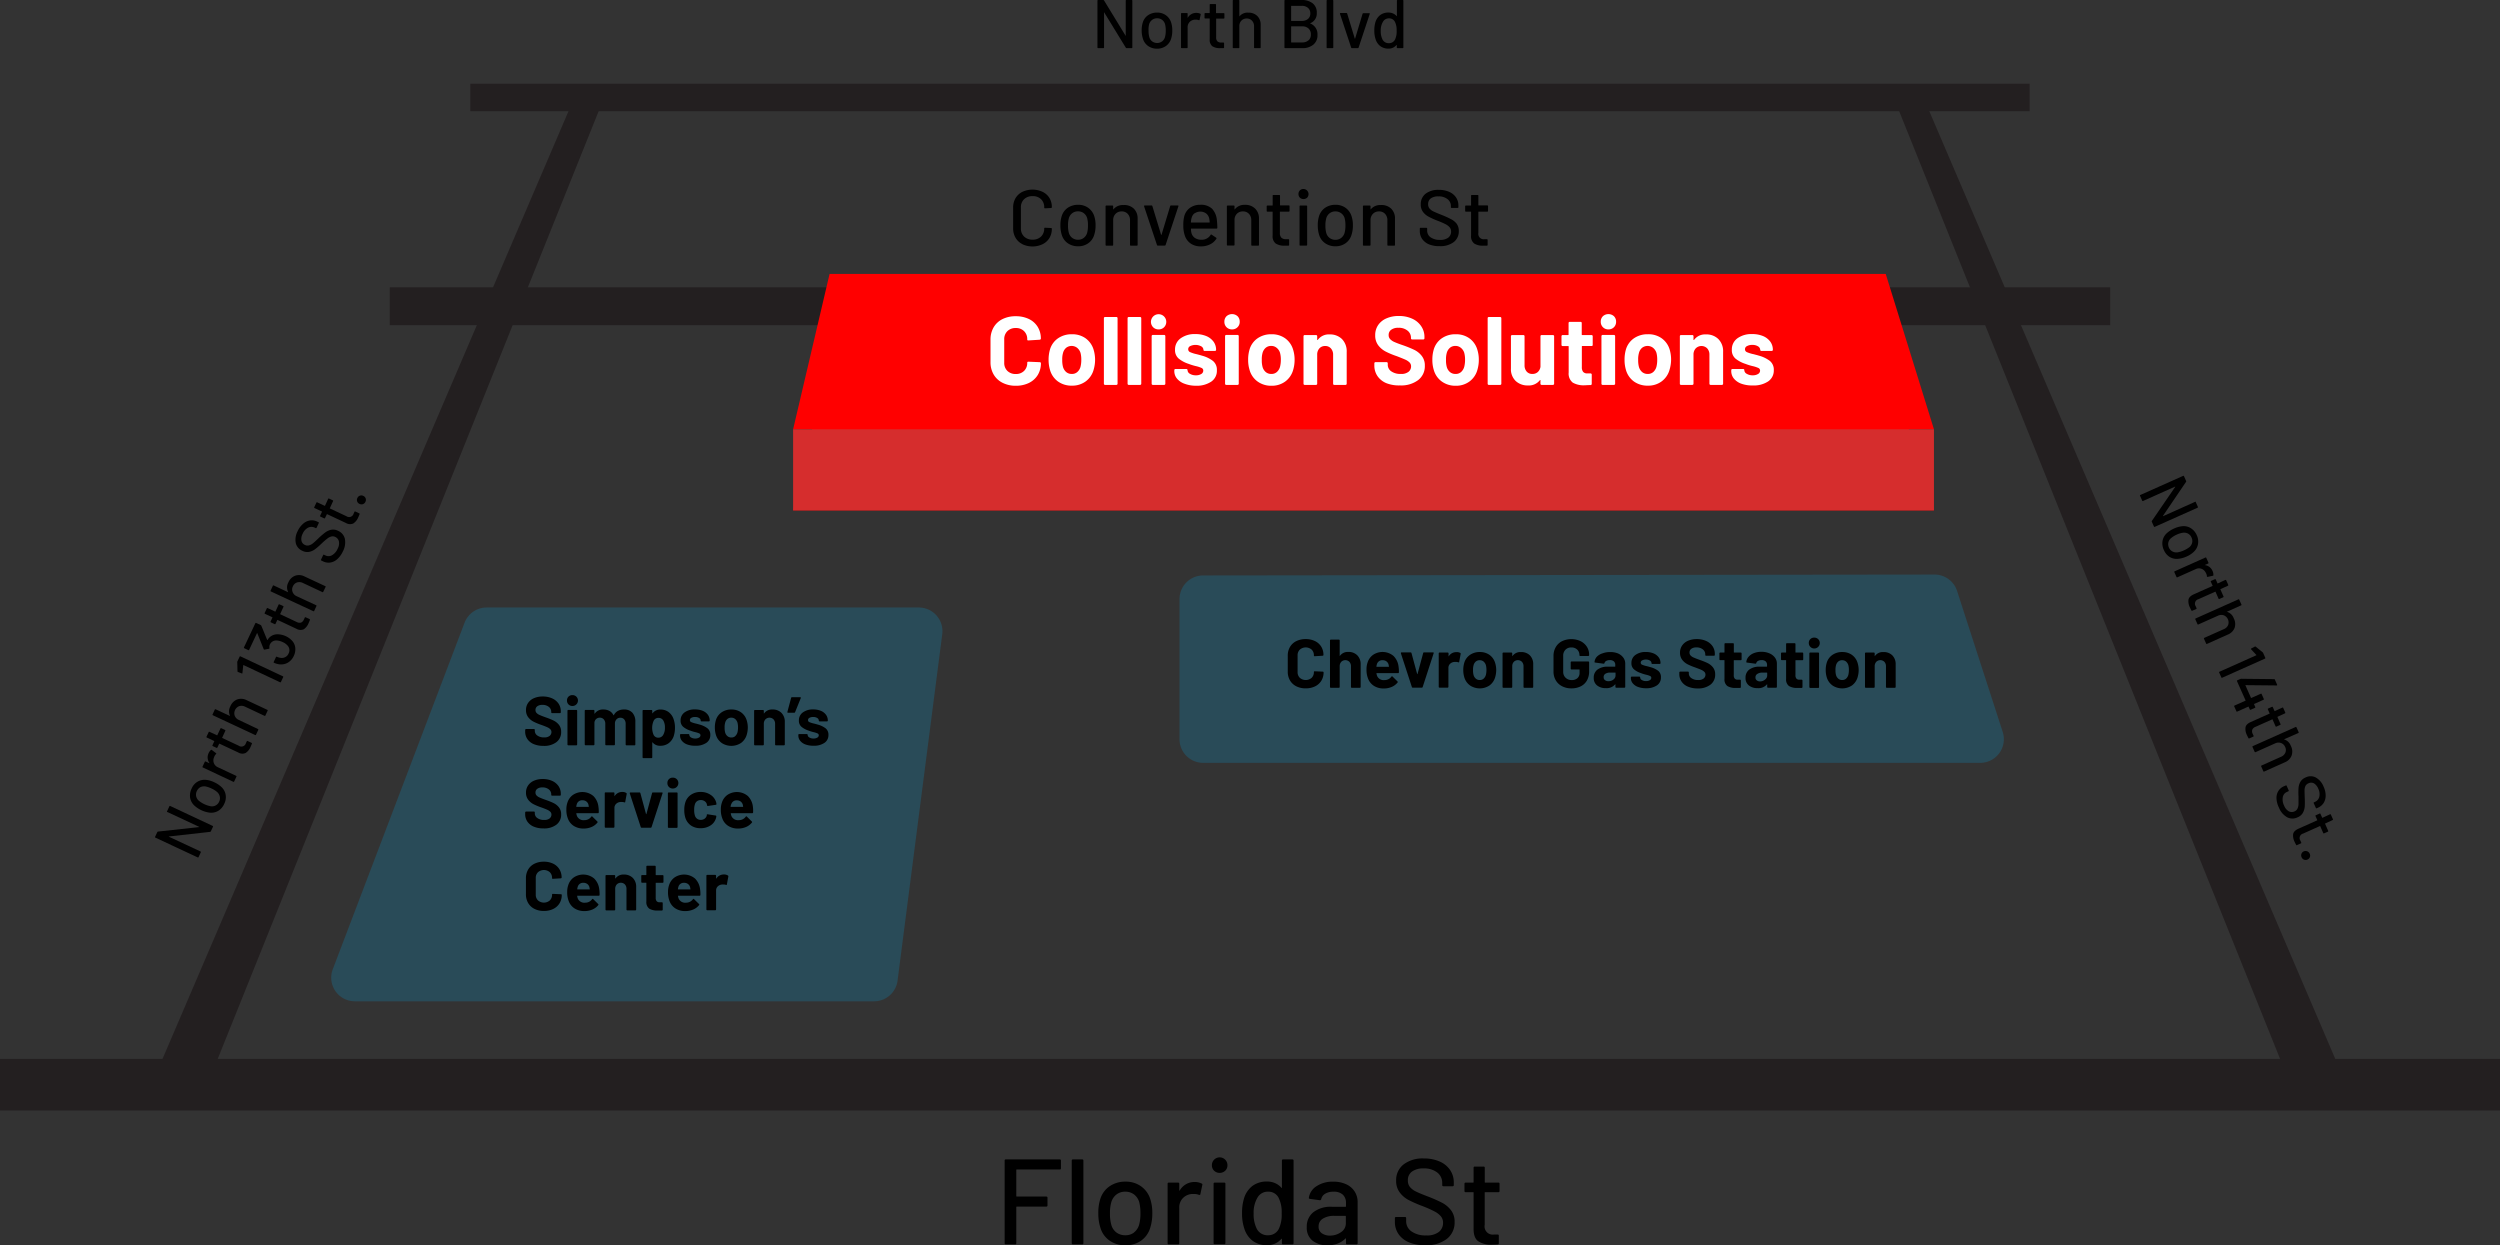 <?xml version="1.0" encoding="UTF-8" standalone="no"?>
<!DOCTYPE svg PUBLIC "-//W3C//DTD SVG 1.1//EN" "http://www.w3.org/Graphics/SVG/1.1/DTD/svg11.dtd">
<svg xmlns="http://www.w3.org/2000/svg" viewBox="0 0 727 362.14"><rect x="0" y="0" width="727" height="362.14" fill="#333333" stroke="none"/><defs><style>.cls-1{fill:#00aeef;opacity:0.2;}.cls-2{fill:#231f20;}.cls-3{fill:red;}.cls-4{fill:#fff;}.cls-5{fill:#d62d2d;}</style></defs><g id="Layer_2" data-name="Layer 2"><g id="Logos"><path class="cls-1" d="M349.9,167.34l212.67-.26a6.89,6.89,0,0,1,6.55,4.76l13.27,41a6.88,6.88,0,0,1-6.55,9H349.91A6.88,6.88,0,0,1,343,215V174.21A6.87,6.87,0,0,1,349.9,167.34Z"/><rect class="cls-2" y="307.93" width="727" height="15"/><rect class="cls-2" x="136.77" y="24.34" width="453.45" height="8"/><rect class="cls-2" x="113.34" y="83.56" width="500.31" height="11"/><polygon class="cls-2" points="667.22 318.31 551.29 29.87 558.67 26.8 681.08 312.55 667.22 318.31"/><polygon class="cls-2" points="45.28 312.55 167.69 26.8 175.08 29.87 59.14 318.31 45.28 312.55"/><path d="M308.17,340.09H295.68a.12.12,0,0,0-.14.14v7.59a.13.13,0,0,0,.14.14h8.57c.24,0,.36.11.36.35v2.22c0,.24-.12.35-.36.35h-8.57c-.09,0-.14.05-.14.15v10.48a.31.31,0,0,1-.35.35H292.5a.31.31,0,0,1-.35-.35v-24a.31.31,0,0,1,.35-.35h15.67a.31.31,0,0,1,.35.35v2.22C308.52,340,308.41,340.09,308.17,340.09Z"/><path d="M311.66,361.51v-24a.32.32,0,0,1,.36-.35h2.68a.31.31,0,0,1,.35.35v24a.31.31,0,0,1-.35.35H312A.32.32,0,0,1,311.66,361.51Z"/><path d="M322.74,360.82a6.89,6.89,0,0,1-2.71-3.69,13.36,13.36,0,0,1-.64-4.3,13,13,0,0,1,.6-4.24,7,7,0,0,1,2.72-3.65,8,8,0,0,1,4.62-1.32,7.53,7.53,0,0,1,4.43,1.32,7.22,7.22,0,0,1,2.7,3.62,12.81,12.81,0,0,1,.63,4.23,13.6,13.6,0,0,1-.63,4.34,7,7,0,0,1-2.68,3.69,7.68,7.68,0,0,1-4.48,1.32A7.92,7.92,0,0,1,322.74,360.82Zm7-2.4a4.35,4.35,0,0,0,1.51-2.24,12.09,12.09,0,0,0,.39-3.32,13.05,13.05,0,0,0-.35-3.28,4.37,4.37,0,0,0-1.52-2.24,4.14,4.14,0,0,0-2.57-.8,4.07,4.07,0,0,0-2.51.8,4.37,4.37,0,0,0-1.52,2.24,11.21,11.21,0,0,0-.39,3.28,11.6,11.6,0,0,0,.39,3.32,4.17,4.17,0,0,0,1.5,2.24,4.25,4.25,0,0,0,2.6.79A4,4,0,0,0,329.77,358.42Z"/><path d="M349.46,344.18a.32.32,0,0,1,.17.42l-.56,2.65c0,.21-.17.28-.43.21a3.78,3.78,0,0,0-1.41-.25l-.49,0A4,4,0,0,0,344,348.4a3.82,3.82,0,0,0-1.07,2.8v10.31a.31.31,0,0,1-.35.35h-2.69a.31.31,0,0,1-.35-.35V344.25a.31.31,0,0,1,.35-.35h2.69a.31.31,0,0,1,.35.35v1.87a.14.14,0,0,0,.05.13s.07,0,.09-.06a4.93,4.93,0,0,1,4.34-2.47A4.64,4.64,0,0,1,349.46,344.18Z"/><path d="M353.06,340.44a2.16,2.16,0,0,1-.64-1.62,2.26,2.26,0,1,1,4.52,0,2.16,2.16,0,0,1-.64,1.62,2.37,2.37,0,0,1-3.24,0Zm-.15,21V344.25a.32.32,0,0,1,.36-.35H356a.31.31,0,0,1,.35.35v17.22a.31.31,0,0,1-.35.35h-2.68C353,361.82,352.91,361.71,352.91,361.47Z"/><path d="M373.13,337.16h2.68a.32.32,0,0,1,.36.35v24a.32.32,0,0,1-.36.35h-2.68a.31.31,0,0,1-.35-.35v-1.17a.11.11,0,0,0,0-.1s-.08,0-.13,0a5.5,5.5,0,0,1-1.83,1.38,5.36,5.36,0,0,1-2.3.49,6.87,6.87,0,0,1-4.21-1.25,7.1,7.1,0,0,1-2.45-3.55,13.31,13.31,0,0,1-.67-4.51,14.22,14.22,0,0,1,.56-4.27,7.2,7.2,0,0,1,2.43-3.64,6.91,6.91,0,0,1,4.34-1.3,5.54,5.54,0,0,1,2.28.47,5.2,5.2,0,0,1,1.85,1.36c0,.05.09.06.13,0a.14.14,0,0,0,0-.11v-7.87A.31.31,0,0,1,373.13,337.16Zm-.42,15.7a9.3,9.3,0,0,0-.88-4.52,3.27,3.27,0,0,0-3-1.8,3.42,3.42,0,0,0-3.14,1.7,8.49,8.49,0,0,0-1.13,4.66,9.27,9.27,0,0,0,.88,4.37,3.49,3.49,0,0,0,3.35,1.94,3.37,3.37,0,0,0,3.11-1.9A9.56,9.56,0,0,0,372.71,352.86Z"/><path d="M391.46,344.38a5.71,5.71,0,0,1,2.47,2.11,5.63,5.63,0,0,1,.87,3.09v11.93a.31.31,0,0,1-.35.35h-2.69a.31.31,0,0,1-.35-.35v-1.27c0-.12-.06-.15-.17-.07a6.22,6.22,0,0,1-2.25,1.46,8.1,8.1,0,0,1-2.94.51,6.86,6.86,0,0,1-4.32-1.32,4.73,4.73,0,0,1-1.72-4,5.26,5.26,0,0,1,1.93-4.32,8.25,8.25,0,0,1,5.38-1.57h3.95a.13.13,0,0,0,.14-.14v-.95a3.2,3.2,0,0,0-.9-2.42,3.79,3.79,0,0,0-2.73-.87,4.49,4.49,0,0,0-2.42.59,2.41,2.41,0,0,0-1.15,1.57c-.07.23-.21.34-.42.31l-2.86-.38c-.23-.05-.34-.14-.32-.29a4.8,4.8,0,0,1,2.23-3.4,8.44,8.44,0,0,1,4.87-1.32A8.63,8.63,0,0,1,391.46,344.38ZM390,358.29a3,3,0,0,0,1.37-2.5v-2.08a.12.12,0,0,0-.14-.14H388a6,6,0,0,0-3.31.81,2.55,2.55,0,0,0-1.24,2.26,2.25,2.25,0,0,0,.94,2,4.08,4.08,0,0,0,2.45.67A5.42,5.42,0,0,0,390,358.29Z"/><path d="M409.78,361.29a6.9,6.9,0,0,1-3.07-2.39,6.23,6.23,0,0,1-1.08-3.64v-1a.32.32,0,0,1,.36-.36h2.57c.24,0,.35.12.35.36v.84a3.57,3.57,0,0,0,1.56,3,7,7,0,0,0,4.27,1.16,5.67,5.67,0,0,0,3.67-1,3.32,3.32,0,0,0,1.23-2.68,2.88,2.88,0,0,0-.63-1.87,6.08,6.08,0,0,0-1.86-1.43,33.88,33.88,0,0,0-3.54-1.57,36.17,36.17,0,0,1-4.08-1.8A7.47,7.47,0,0,1,407,346.7a5.39,5.39,0,0,1-1-3.33,5.74,5.74,0,0,1,2.17-4.76,9.1,9.1,0,0,1,5.87-1.73,11.15,11.15,0,0,1,4.59.88,7,7,0,0,1,3.05,2.47,6.37,6.37,0,0,1,1.08,3.67v.7a.32.32,0,0,1-.36.36h-2.64a.32.32,0,0,1-.36-.36v-.53A3.79,3.79,0,0,0,418,341a6.15,6.15,0,0,0-4-1.22,5.49,5.49,0,0,0-3.39.91,3,3,0,0,0-1.2,2.59,2.92,2.92,0,0,0,.6,1.9,5.24,5.24,0,0,0,1.78,1.33c.79.39,2,.89,3.62,1.5a41.77,41.77,0,0,1,4.06,1.81A7.91,7.91,0,0,1,422,352a5.41,5.41,0,0,1,1,3.37,6,6,0,0,1-2.28,4.92,9.7,9.7,0,0,1-6.26,1.82A11.9,11.9,0,0,1,409.78,361.29Z"/><path d="M435.7,346.69h-3.81c-.1,0-.14,0-.14.14v9.35A2.39,2.39,0,0,0,434.5,359h1a.3.3,0,0,1,.35.35v2.19a.31.31,0,0,1-.35.35c-.75.05-1.29.07-1.62.07a6.9,6.9,0,0,1-4-1c-.91-.65-1.36-1.84-1.36-3.58V346.83a.12.12,0,0,0-.14-.14h-2.15a.32.32,0,0,1-.36-.36v-2.08a.32.32,0,0,1,.36-.35h2.15a.13.13,0,0,0,.14-.14v-4.17a.31.31,0,0,1,.35-.35h2.54a.32.32,0,0,1,.36.35v4.17a.12.12,0,0,0,.14.14h3.81a.31.31,0,0,1,.35.35v2.08A.32.32,0,0,1,435.7,346.69Z"/><path d="M327.56,0h1.52a.18.18,0,0,1,.2.2V13.8a.18.18,0,0,1-.2.2h-1.46a.31.31,0,0,1-.24-.14L321.12,3.64s0-.06-.06-.05,0,0,0,.07l0,10.14a.18.18,0,0,1-.2.2h-1.52a.18.18,0,0,1-.2-.2V.2a.18.18,0,0,1,.2-.2h1.48a.31.31,0,0,1,.24.14l6.24,10.22s0,.06.06.05,0,0,0-.07l0-10.14A.18.18,0,0,1,327.56,0Z"/><path d="M333.92,13.41a4,4,0,0,1-1.54-2.09A7.68,7.68,0,0,1,332,8.88a7.26,7.26,0,0,1,.34-2.4,3.93,3.93,0,0,1,1.54-2.07,4.54,4.54,0,0,1,2.62-.75,4.25,4.25,0,0,1,2.51.75,4.13,4.13,0,0,1,1.53,2.05,7.22,7.22,0,0,1,.36,2.4,7.68,7.68,0,0,1-.36,2.46A4,4,0,0,1,339,13.41a4.35,4.35,0,0,1-2.54.75A4.45,4.45,0,0,1,333.92,13.41Zm4-1.36a2.43,2.43,0,0,0,.86-1.27A6.73,6.73,0,0,0,339,8.9a7.39,7.39,0,0,0-.2-1.86,2.43,2.43,0,0,0-.86-1.27,2.37,2.37,0,0,0-1.46-.45,2.29,2.29,0,0,0-1.42.45A2.43,2.43,0,0,0,334.18,7,6.3,6.3,0,0,0,334,8.9a6.5,6.5,0,0,0,.22,1.88,2.31,2.31,0,0,0,.85,1.27,2.42,2.42,0,0,0,1.47.45A2.28,2.28,0,0,0,337.9,12.05Z"/><path d="M349.06,4a.19.19,0,0,1,.1.24l-.32,1.5q0,.18-.24.12a2.16,2.16,0,0,0-.8-.14l-.28,0a2.24,2.24,0,0,0-1.55.65A2.15,2.15,0,0,0,345.36,8V13.8a.18.18,0,0,1-.2.2h-1.52a.18.18,0,0,1-.2-.2V4a.18.18,0,0,1,.2-.2h1.52a.18.18,0,0,1,.2.2V5.08s0,.06,0,.07,0,0,.05,0a2.79,2.79,0,0,1,2.46-1.4A2.6,2.6,0,0,1,349.06,4Z"/><path d="M355.9,5.4h-2.16a.07.07,0,0,0-.08.08v5.3A1.65,1.65,0,0,0,354,12a1.62,1.62,0,0,0,1.18.37h.58a.18.18,0,0,1,.2.2V13.8a.18.18,0,0,1-.2.2c-.43,0-.73,0-.92,0a3.91,3.91,0,0,1-2.29-.55,2.35,2.35,0,0,1-.77-2v-6a.07.07,0,0,0-.08-.08h-1.22a.18.18,0,0,1-.2-.2V4a.18.18,0,0,1,.2-.2h1.22a.07.07,0,0,0,.08-.08V1.38a.18.18,0,0,1,.2-.2h1.44a.18.18,0,0,1,.2.2V3.74a.07.07,0,0,0,.08.08h2.16a.18.18,0,0,1,.2.2V5.2A.18.18,0,0,1,355.9,5.4Z"/><path d="M365.6,4.63a3.45,3.45,0,0,1,1,2.57v6.6a.18.18,0,0,1-.2.2h-1.52a.18.18,0,0,1-.2-.2V7.58A2.25,2.25,0,0,0,364.06,6a2,2,0,0,0-1.54-.62A2.06,2.06,0,0,0,361,6a2.2,2.2,0,0,0-.6,1.6V13.8a.18.18,0,0,1-.2.2h-1.52a.18.18,0,0,1-.2-.2V.2a.18.18,0,0,1,.2-.2h1.52a.18.18,0,0,1,.2.2V4.74a.06.06,0,0,0,0,.06s0,0,0,0A3,3,0,0,1,363,3.68,3.55,3.55,0,0,1,365.6,4.63Z"/><path d="M381,6.82a3.32,3.32,0,0,1,2.12,3.34A3.47,3.47,0,0,1,381.9,13a4.82,4.82,0,0,1-3.18,1h-5a.18.18,0,0,1-.2-.2V.2a.18.18,0,0,1,.2-.2h4.82a5,5,0,0,1,3.23,1,3.38,3.38,0,0,1,1.15,2.77,3,3,0,0,1-1.94,3Q380.9,6.76,381,6.82Zm-5.54-5.08V6a.07.07,0,0,0,.08.08h3a2.7,2.7,0,0,0,1.83-.58,2,2,0,0,0,.67-1.58,2.05,2.05,0,0,0-.67-1.62,2.65,2.65,0,0,0-1.83-.6h-3A.07.07,0,0,0,375.46,1.74Zm5.07,10A2.22,2.22,0,0,0,381.2,10a2.23,2.23,0,0,0-.68-1.71,2.62,2.62,0,0,0-1.86-.63h-3.12a.07.07,0,0,0-.08.08v4.52a.07.07,0,0,0,.08.08h3.18A2.54,2.54,0,0,0,380.53,11.69Z"/><path d="M385.78,13.8V.2A.18.18,0,0,1,386,0h1.52a.18.18,0,0,1,.2.2V13.8a.18.18,0,0,1-.2.2H386A.18.18,0,0,1,385.78,13.8Z"/><path d="M392.92,13.84,389.66,4l0-.08c0-.09.06-.14.18-.14h1.68a.23.23,0,0,1,.24.16l2.2,7.24a.06.06,0,0,0,.12,0L396.24,4a.23.23,0,0,1,.24-.16l1.68,0c.15,0,.2.07.16.22l-3.24,9.78a.23.23,0,0,1-.24.16h-1.68A.23.23,0,0,1,392.92,13.84Z"/><path d="M406.38,0h1.52a.18.18,0,0,1,.2.2V13.8a.18.18,0,0,1-.2.2h-1.52a.18.18,0,0,1-.2-.2v-.66a.06.06,0,0,0,0-.06s0,0-.07,0a3.2,3.2,0,0,1-1,.78,3,3,0,0,1-1.3.28,3.9,3.9,0,0,1-2.39-.71,4,4,0,0,1-1.39-2,7.72,7.72,0,0,1-.38-2.56,8.25,8.25,0,0,1,.32-2.42,4.06,4.06,0,0,1,1.38-2.06,3.93,3.93,0,0,1,2.46-.74,3.17,3.17,0,0,1,1.29.27,3,3,0,0,1,1.05.77s.05,0,.07,0a.06.06,0,0,0,0-.06V.2A.18.18,0,0,1,406.38,0Zm-.24,8.9a5.32,5.32,0,0,0-.5-2.56,1.85,1.85,0,0,0-1.7-1,1.94,1.94,0,0,0-1.78,1,4.82,4.82,0,0,0-.64,2.64,5.33,5.33,0,0,0,.5,2.48,2,2,0,0,0,1.9,1.1,1.91,1.91,0,0,0,1.76-1.08A5.36,5.36,0,0,0,406.14,8.9Z"/><path d="M638.52,146l.62,1.39a.18.18,0,0,1-.1.26l-12.42,5.55a.18.18,0,0,1-.26-.1l-.6-1.34a.27.27,0,0,1,0-.27l6.78-9.89s0,0,0-.07a.06.06,0,0,0-.08,0l-9.25,4.15a.17.17,0,0,1-.26-.09l-.62-1.39a.18.18,0,0,1,.1-.27l12.41-5.54a.18.18,0,0,1,.27.1l.6,1.35a.27.27,0,0,1,0,.27L629,150s0,.05,0,.08,0,0,.08,0l9.25-4.15C638.38,145.84,638.46,145.88,638.52,146Z"/><path d="M628.87,157.28a3.9,3.9,0,0,1,1.28-2.26,7.51,7.51,0,0,1,2.08-1.33,7.28,7.28,0,0,1,2.33-.66,3.87,3.87,0,0,1,2.52.56,4.47,4.47,0,0,1,1.75,2.08,4.26,4.26,0,0,1,.34,2.6,4,4,0,0,1-1.25,2.23,7,7,0,0,1-2,1.31,7.7,7.7,0,0,1-2.39.68A4,4,0,0,1,631,162a4.27,4.27,0,0,1-1.72-2A4.39,4.39,0,0,1,628.87,157.28Zm2.87,3.08a2.43,2.43,0,0,0,1.51.26,6.86,6.86,0,0,0,1.8-.56,7.8,7.8,0,0,0,1.62-.94,2.45,2.45,0,0,0,.81-1.31,2.32,2.32,0,0,0-.19-1.51,2.27,2.27,0,0,0-1-1.12,2.43,2.43,0,0,0-1.51-.26,6.4,6.4,0,0,0-1.79.55,6.83,6.83,0,0,0-1.62,1,2.32,2.32,0,0,0-.82,1.3,2.47,2.47,0,0,0,.19,1.52A2.31,2.31,0,0,0,631.74,160.36Z"/><path d="M643.65,167.25c0,.1,0,.17-.17.19l-1.5.32c-.12,0-.19,0-.21-.17a2.09,2.09,0,0,0-.2-.79l-.13-.24a2.23,2.23,0,0,0-1.23-1.15,2.12,2.12,0,0,0-1.7.09l-5.33,2.38a.18.18,0,0,1-.26-.1l-.62-1.39a.17.17,0,0,1,.1-.26l8.93-4a.17.17,0,0,1,.26.1l.62,1.39a.18.18,0,0,1-.1.26l-1,.44s0,0,0,0,0,0,0,0a2.8,2.8,0,0,1,2.28,1.68A2.56,2.56,0,0,1,643.65,167.25Z"/><path d="M645.15,174.08l-.88-2a.07.07,0,0,0-.11,0l-4.84,2.16a1.35,1.35,0,0,0-.8,2.07l.23.53c.06.12,0,.2-.1.26l-1.13.5a.18.18,0,0,1-.27-.09l-.41-.83a4,4,0,0,1-.43-2.32c.13-.61.64-1.12,1.54-1.53l5.46-2.44c.05,0,.06,0,0-.1l-.5-1.11a.18.18,0,0,1,.1-.27l1.08-.48a.19.19,0,0,1,.27.1l.49,1.12s.06.06.11,0l2.15-1c.13-.05.22,0,.27.1l.59,1.32a.18.18,0,0,1-.1.26l-2.16,1s-.06,0,0,.1l.88,2a.18.18,0,0,1-.1.27l-1.08.48A.18.18,0,0,1,645.15,174.08Z"/><path d="M649.81,182.62a3.5,3.5,0,0,1-2,1.93l-6,2.69a.18.18,0,0,1-.27-.1l-.62-1.39a.19.19,0,0,1,.1-.27l5.68-2.53a2.27,2.27,0,0,0,1.24-1.19,2.23,2.23,0,0,0-1.25-2.82,2.23,2.23,0,0,0-1.71.11l-5.69,2.54a.18.18,0,0,1-.27-.1l-.62-1.39a.18.18,0,0,1,.1-.26l12.42-5.55a.17.17,0,0,1,.26.11l.62,1.38a.18.18,0,0,1-.1.27l-4.14,1.85a.05.05,0,0,0,0,0s0,0,0,0a3,3,0,0,1,2,1.87A3.59,3.59,0,0,1,649.81,182.62Z"/><path d="M658.1,189.83l.64,1.44a.18.18,0,0,1-.1.26l-12.42,5.55a.18.18,0,0,1-.26-.1l-.62-1.39a.17.17,0,0,1,.1-.26l10.72-4.79a.07.07,0,0,0,0,0s0-.05,0-.07l-1.51-1.62-.06-.09c0-.07,0-.13.09-.19l1-.53c.12-.06.21-.06.26,0l2,1.61A.6.6,0,0,1,658.1,189.83Z"/><path d="M655.71,205.85l-1.21.54a.17.17,0,0,1-.26-.1l-.36-.79a.07.07,0,0,0-.1,0l-3.18,1.42a.17.17,0,0,1-.26-.1l-.62-1.38a.18.18,0,0,1,.1-.27l3.18-1.42s.06-.05,0-.1l-2.48-5.56c-.06-.12,0-.2.1-.26l1-.44a.62.62,0,0,1,.25,0l9.44.1a.21.21,0,0,1,.22.14l.65,1.46a.15.15,0,0,1,0,.16.15.15,0,0,1-.15.08l-9-.09a.06.06,0,0,0-.06,0,.06.06,0,0,0,0,.06l1.63,3.66a.06.06,0,0,0,.1,0l2.72-1.21a.18.18,0,0,1,.27.1l.62,1.39a.18.18,0,0,1-.1.26l-2.72,1.22s-.06.05,0,.1l.35.79A.18.18,0,0,1,655.71,205.85Z"/><path d="M661.73,211.2l-.88-2a.07.07,0,0,0-.11,0l-4.83,2.16a1.61,1.61,0,0,0-.95.84,1.59,1.59,0,0,0,.14,1.23l.24.53a.18.18,0,0,1-.1.26l-1.14.51a.18.18,0,0,1-.26-.1c-.2-.38-.34-.66-.41-.83a3.82,3.82,0,0,1-.43-2.31q.18-.93,1.53-1.53l5.46-2.44a.07.07,0,0,0,0-.11l-.49-1.11a.18.18,0,0,1,.1-.27l1.07-.48a.18.18,0,0,1,.27.11l.5,1.11c0,.05,0,.06.1,0l2.16-1a.17.17,0,0,1,.26.1l.59,1.31a.19.19,0,0,1-.1.27l-2.16,1a.07.07,0,0,0,0,.1l.88,2a.17.17,0,0,1-.1.26l-1.07.48A.18.18,0,0,1,661.73,211.2Z"/><path d="M666.39,219.74a3.45,3.45,0,0,1-1.95,1.93l-6,2.69a.18.18,0,0,1-.27-.1l-.61-1.39a.17.17,0,0,1,.1-.26l5.67-2.54a2.29,2.29,0,0,0,1.25-1.19,2,2,0,0,0-.06-1.66,2.05,2.05,0,0,0-1.2-1.15,2.2,2.2,0,0,0-1.7.1l-5.7,2.55a.19.19,0,0,1-.27-.1l-.62-1.39a.19.19,0,0,1,.11-.27l12.41-5.54a.18.18,0,0,1,.27.1l.62,1.39a.18.18,0,0,1-.1.26L664.16,215a.07.07,0,0,0,0,0s0,0,0,0a3,3,0,0,1,2,1.87A3.54,3.54,0,0,1,666.39,219.74Z"/><path d="M662,232.19a3.85,3.85,0,0,1,.53-2.14,3.52,3.52,0,0,1,1.63-1.4l.53-.23a.18.18,0,0,1,.27.09l.59,1.34a.17.17,0,0,1-.1.26l-.44.2a2,2,0,0,0-1.17,1.49,3.86,3.86,0,0,0,.38,2.47,3.27,3.27,0,0,0,1.38,1.67,1.88,1.88,0,0,0,1.67,0,1.65,1.65,0,0,0,.82-.76,3.48,3.48,0,0,0,.32-1.29c0-.52,0-1.26,0-2.2a19.43,19.43,0,0,1,0-2.53,4.23,4.23,0,0,1,.53-1.78,3.05,3.05,0,0,1,1.5-1.28,3.25,3.25,0,0,1,3,0,5.22,5.22,0,0,1,2.25,2.64,6.21,6.21,0,0,1,.61,2.58,4,4,0,0,1-.57,2.15,3.72,3.72,0,0,1-1.66,1.41l-.36.16a.18.18,0,0,1-.26-.1l-.62-1.37a.19.19,0,0,1,.11-.27l.27-.12a2.17,2.17,0,0,0,1.24-1.46,3.53,3.53,0,0,0-.3-2.37,3.21,3.21,0,0,0-1.25-1.55,1.75,1.75,0,0,0-1.62,0,1.67,1.67,0,0,0-.85.75,3,3,0,0,0-.27,1.23q0,.75.06,2.22t0,2.52a4.51,4.51,0,0,1-.54,1.84,3,3,0,0,1-1.51,1.3,3.36,3.36,0,0,1-3.07,0,5.55,5.55,0,0,1-2.39-2.82A6.72,6.72,0,0,1,662,232.19Z"/><path d="M675.59,242.23l-.88-2a.08.08,0,0,0-.11,0l-4.84,2.17a1.34,1.34,0,0,0-.8,2.06l.23.53a.18.18,0,0,1-.1.27l-1.13.5a.17.17,0,0,1-.26-.1c-.2-.38-.34-.65-.41-.82a4,4,0,0,1-.44-2.32c.13-.61.64-1.12,1.54-1.53l5.46-2.44s.06-.05,0-.1l-.5-1.12a.18.18,0,0,1,.11-.26l1.07-.48a.18.18,0,0,1,.27.1l.5,1.11c0,.05,0,.06.1,0l2.16-1a.18.18,0,0,1,.26.1l.59,1.32a.18.18,0,0,1-.1.26l-2.16,1a.08.08,0,0,0,0,.11l.88,2a.18.18,0,0,1-.1.27l-1.08.48A.18.18,0,0,1,675.59,242.23Z"/><path d="M669.27,248.27a1.22,1.22,0,0,1,.69-.7,1.27,1.27,0,0,1,1,0,1.25,1.25,0,0,1,.7.69,1.23,1.23,0,0,1-.65,1.7,1.25,1.25,0,0,1-1.69-.65A1.22,1.22,0,0,1,669.27,248.27Z"/><path d="M48.61,235.86l.64-1.37a.18.18,0,0,1,.27-.1l12.31,5.78a.18.18,0,0,1,.1.26l-.62,1.32a.29.29,0,0,1-.23.16l-11.91,1.33c-.05,0-.07,0-.07,0s0,0,0,.07l9.19,4.29a.18.18,0,0,1,.1.26l-.65,1.38a.17.17,0,0,1-.26.09L45.2,243.59a.18.18,0,0,1-.09-.27l.63-1.34a.29.29,0,0,1,.22-.16l11.91-1.3s.06,0,.07,0a.06.06,0,0,0,0-.06l-9.19-4.29A.18.18,0,0,1,48.61,235.86Z"/><path d="M63.45,235.8a4,4,0,0,1-2.55.51,7.89,7.89,0,0,1-2.36-.71,7.67,7.67,0,0,1-2-1.33A4,4,0,0,1,55.29,232a4.58,4.58,0,0,1,.44-2.7,4.2,4.2,0,0,1,1.74-2,4.14,4.14,0,0,1,2.51-.51,7.19,7.19,0,0,1,2.32.69,7.66,7.66,0,0,1,2.08,1.37,4,4,0,0,1,1.24,2.27,4.25,4.25,0,0,1-.4,2.61A4.45,4.45,0,0,1,63.45,235.8Zm.46-4.18a2.48,2.48,0,0,0-.79-1.32,6.81,6.81,0,0,0-1.6-1,7.78,7.78,0,0,0-1.77-.61,2.55,2.55,0,0,0-1.52.24,2.48,2.48,0,0,0-1,1.13,2.34,2.34,0,0,0-.19,1.48,2.46,2.46,0,0,0,.78,1.32,8,8,0,0,0,3.39,1.59,2.28,2.28,0,0,0,2.54-1.37A2.27,2.27,0,0,0,63.91,231.62Z"/><path d="M61.34,218.09a.18.18,0,0,1,.26,0l1.22.93c.11.06.11.15,0,.26a2.16,2.16,0,0,0-.47.67l-.1.26a2.28,2.28,0,0,0-.07,1.68,2.18,2.18,0,0,0,1.18,1.23l5.29,2.48a.18.18,0,0,1,.1.27l-.65,1.37a.18.18,0,0,1-.27.1L59,223.19a.18.18,0,0,1-.1-.26l.65-1.38a.19.19,0,0,1,.27-.1l1,.46h.07s0,0,0-.06a2.79,2.79,0,0,1-.23-2.82A2.56,2.56,0,0,1,61.34,218.09Z"/><path d="M65.53,212.5l-.91,2a.06.06,0,0,0,0,.1l4.8,2.25a1.35,1.35,0,0,0,2.09-.74l.25-.52a.18.18,0,0,1,.27-.1l1.12.53a.18.18,0,0,1,.1.26c-.16.4-.28.68-.36.85a3.92,3.92,0,0,1-1.47,1.84,2.32,2.32,0,0,1-2.16-.16l-5.42-2.54s-.08,0-.1,0l-.52,1.1a.19.19,0,0,1-.27.1l-1.07-.5a.18.18,0,0,1-.09-.27l.51-1.11a.06.06,0,0,0,0-.1l-2.14-1a.19.19,0,0,1-.1-.27l.61-1.3a.18.18,0,0,1,.27-.1l2.14,1c.05,0,.08,0,.1,0l.92-1.95a.19.19,0,0,1,.27-.1l1.07.5A.18.18,0,0,1,65.53,212.5Z"/><path d="M69,203.39a3.48,3.48,0,0,1,2.73.22l6,2.81a.17.17,0,0,1,.09.26l-.64,1.38a.19.19,0,0,1-.27.1l-5.63-2.65a2.28,2.28,0,0,0-1.72-.16,2.22,2.22,0,0,0-1.3,2.79,2.18,2.18,0,0,0,1.19,1.22L75,212a.19.19,0,0,1,.1.27l-.65,1.37a.18.18,0,0,1-.27.1L61.91,208a.17.17,0,0,1-.09-.26l.64-1.38a.18.18,0,0,1,.27-.09l4.11,1.92h.06s0,0,0,0a3,3,0,0,1,.08-2.77A3.54,3.54,0,0,1,69,203.39Z"/><path d="M69,192.41l.68-1.43a.17.17,0,0,1,.26-.1l12.31,5.78a.17.17,0,0,1,.1.26l-.65,1.38a.18.18,0,0,1-.26.1l-10.63-5h-.07a.07.07,0,0,0,0,.06l-.24,2.21a.18.18,0,0,1,0,.1c0,.07-.1.09-.21.06l-1.06-.41c-.12-.06-.18-.13-.17-.21l-.06-2.55A.58.58,0,0,1,69,192.41Z"/><path d="M83.11,185a5.68,5.68,0,0,1,1.63,1.12,3.63,3.63,0,0,1,1.11,2.13,4.42,4.42,0,0,1-.43,2.52,4.27,4.27,0,0,1-1.73,1.94,4,4,0,0,1-2.44.48,5.29,5.29,0,0,1-1.56-.45.17.17,0,0,1-.09-.26l.65-1.4a.18.18,0,0,1,.27-.09,3.9,3.9,0,0,0,1,.3,2.18,2.18,0,0,0,1.39-.18,2.06,2.06,0,0,0,1-1.05,2,2,0,0,0-.38-2.43,3.89,3.89,0,0,0-1.3-.9,4.79,4.79,0,0,0-1.79-.48,2,2,0,0,0-2,1.28,1.87,1.87,0,0,0-.09.91.29.29,0,0,1,0,.12.16.16,0,0,1-.15.1l-1.27.25-.14,0a.25.25,0,0,1-.1-.12l-1.87-4.65c0-.06-.07-.06-.1,0l-2.26,4.81a.18.18,0,0,1-.27.1l-1.14-.54a.18.18,0,0,1-.1-.26l3.3-7a.18.18,0,0,1,.27-.09l1.3.61a.4.4,0,0,1,.17.19l1.72,4.16s0,0,0,0,0,0,.08,0a3.3,3.3,0,0,1,1.31-1.29,3.42,3.42,0,0,1,1.73-.38A6.16,6.16,0,0,1,83.11,185Z"/><path d="M82.41,176.52l-.92,2c0,.05,0,.08,0,.1l4.8,2.26a1.7,1.7,0,0,0,1.26.17,1.63,1.63,0,0,0,.83-.92l.25-.52a.19.19,0,0,1,.27-.1l1.12.53a.18.18,0,0,1,.09.27c-.15.39-.27.68-.35.85A4,4,0,0,1,88.33,183a2.38,2.38,0,0,1-2.17-.17l-5.41-2.54a.08.08,0,0,0-.11,0l-.51,1.1a.18.18,0,0,1-.27.1l-1.07-.5a.18.18,0,0,1-.09-.27l.51-1.1a.07.07,0,0,0,0-.11l-2.14-1a.19.19,0,0,1-.1-.27l.61-1.3a.19.19,0,0,1,.27-.1l2.14,1a.07.07,0,0,0,.1,0l.92-2a.18.18,0,0,1,.27-.09l1.07.5A.17.17,0,0,1,82.41,176.52Z"/><path d="M85.83,167.42a3.42,3.42,0,0,1,2.74.22l6,2.8a.17.17,0,0,1,.1.27L94,172.08a.17.17,0,0,1-.26.1l-5.63-2.64a2.29,2.29,0,0,0-1.72-.17,2.06,2.06,0,0,0-1.21,1.13,2,2,0,0,0-.09,1.66,2.16,2.16,0,0,0,1.19,1.22L91.92,176a.17.17,0,0,1,.09.26l-.64,1.38a.18.18,0,0,1-.27.09L78.79,172a.18.18,0,0,1-.09-.27l.64-1.38a.18.18,0,0,1,.27-.09l4.11,1.93h.06s0,0,0-.06a3,3,0,0,1,.08-2.77A3.51,3.51,0,0,1,85.83,167.42Z"/><path d="M98.1,162.58a3.89,3.89,0,0,1-2,1,3.54,3.54,0,0,1-2.12-.32l-.53-.25a.18.18,0,0,1-.1-.26l.62-1.32a.18.18,0,0,1,.27-.1l.44.21a2,2,0,0,0,1.89-.09,3.94,3.94,0,0,0,1.63-1.91,3.14,3.14,0,0,0,.35-2.13,1.89,1.89,0,0,0-1.08-1.28,1.66,1.66,0,0,0-1.11-.12,3.33,3.33,0,0,0-1.18.61,19.73,19.73,0,0,0-1.66,1.44,19.67,19.67,0,0,1-1.9,1.65,4.25,4.25,0,0,1-1.69.77,3.16,3.16,0,0,1-2-.3,3.3,3.3,0,0,1-1.92-2.26,5.25,5.25,0,0,1,.53-3.43,6.31,6.31,0,0,1,1.56-2.14,3.9,3.9,0,0,1,2-1,3.51,3.51,0,0,1,2.14.33l.36.17c.12.06.16.14.1.26l-.64,1.36a.18.18,0,0,1-.26.1l-.27-.13a2.16,2.16,0,0,0-1.92,0,3.46,3.46,0,0,0-1.6,1.78,3.11,3.11,0,0,0-.35,2,1.7,1.7,0,0,0,1,1.24,1.62,1.62,0,0,0,1.12.15A2.87,2.87,0,0,0,91,158c.39-.31.93-.81,1.64-1.5a23,23,0,0,1,1.91-1.64,4.45,4.45,0,0,1,1.74-.8,3.13,3.13,0,0,1,2,.29,3.4,3.4,0,0,1,2,2.35,5.58,5.58,0,0,1-.58,3.65A6.92,6.92,0,0,1,98.1,162.58Z"/><path d="M96.84,145.76l-.91,2a.06.06,0,0,0,0,.1l4.8,2.25a1.36,1.36,0,0,0,2.1-.74l.24-.52a.19.19,0,0,1,.27-.1l1.12.53a.18.18,0,0,1,.1.26c-.16.4-.28.69-.36.85a3.87,3.87,0,0,1-1.47,1.84,2.32,2.32,0,0,1-2.16-.16l-5.42-2.54c-.05,0-.08,0-.1,0l-.52,1.1a.19.19,0,0,1-.27.1l-1.07-.5a.18.18,0,0,1-.09-.27l.52-1.1a.07.07,0,0,0,0-.11l-2.14-1a.18.18,0,0,1-.09-.27l.61-1.3a.17.17,0,0,1,.26-.1l2.14,1s.08,0,.11,0l.91-2a.19.19,0,0,1,.27-.1l1.07.51A.17.17,0,0,1,96.84,145.76Z"/><path d="M105.55,146.6a1.25,1.25,0,0,1-1-.07,1.19,1.19,0,0,1-.68-.71,1.23,1.23,0,0,1,.06-1,1.26,1.26,0,0,1,.72-.68,1.25,1.25,0,0,1,1,.07,1.21,1.21,0,0,1,.68.71,1.23,1.23,0,0,1-.06,1A1.26,1.26,0,0,1,105.55,146.6Z"/><path d="M297.32,71a4.74,4.74,0,0,1-2-1.86,5.38,5.38,0,0,1-.7-2.77v-6a5.28,5.28,0,0,1,.7-2.75,4.82,4.82,0,0,1,2-1.84,7,7,0,0,1,5.85,0,4.79,4.79,0,0,1,2,1.78,5,5,0,0,1,.7,2.67v0a.25.25,0,0,1-.07.19.26.26,0,0,1-.16.07l-1.75.09c-.15,0-.23-.07-.23-.21v-.07a3.18,3.18,0,0,0-.92-2.37,3.35,3.35,0,0,0-2.46-.89,3.39,3.39,0,0,0-2.47.89,3.15,3.15,0,0,0-.93,2.37v6.12a3.15,3.15,0,0,0,.93,2.37,3.4,3.4,0,0,0,2.47.9,3.36,3.36,0,0,0,2.46-.9,3.18,3.18,0,0,0,.92-2.37v0c0-.13.08-.2.23-.2l1.75.09a.21.21,0,0,1,.23.23,5.08,5.08,0,0,1-.7,2.68,4.77,4.77,0,0,1-2,1.8,6.86,6.86,0,0,1-5.85,0Z"/><path d="M310.55,70.76a4.51,4.51,0,0,1-1.77-2.4,9,9,0,0,1-.41-2.81,8.49,8.49,0,0,1,.39-2.76,4.58,4.58,0,0,1,1.77-2.38,5.27,5.27,0,0,1,3-.86,4.93,4.93,0,0,1,2.89.86,4.72,4.72,0,0,1,1.76,2.36,8.19,8.19,0,0,1,.41,2.76,8.7,8.7,0,0,1-.41,2.83,4.53,4.53,0,0,1-1.75,2.4,4.93,4.93,0,0,1-2.92.86A5.13,5.13,0,0,1,310.55,70.76Zm4.58-1.56a2.85,2.85,0,0,0,1-1.46,7.86,7.86,0,0,0,.25-2.16,8,8,0,0,0-.23-2.14,2.8,2.8,0,0,0-1-1.46,2.71,2.71,0,0,0-1.68-.52,2.63,2.63,0,0,0-1.64.52,2.81,2.81,0,0,0-1,1.46,7.29,7.29,0,0,0-.25,2.14,7.53,7.53,0,0,0,.25,2.16,2.72,2.72,0,0,0,1,1.46,2.8,2.8,0,0,0,1.69.52A2.65,2.65,0,0,0,315.13,69.2Z"/><path d="M329.71,60.67a3.94,3.94,0,0,1,1.11,2.95v7.59a.21.21,0,0,1-.23.23h-1.75a.21.21,0,0,1-.23-.23V64.06a2.62,2.62,0,0,0-.67-1.87,2.31,2.31,0,0,0-1.77-.71,2.37,2.37,0,0,0-1.77.71,2.55,2.55,0,0,0-.69,1.84v7.18a.21.21,0,0,1-.23.23h-1.75a.21.21,0,0,1-.23-.23V60a.21.21,0,0,1,.23-.23h1.75a.21.21,0,0,1,.23.23v.83a.07.07,0,0,0,0,.07s0,0,.05,0a3.5,3.5,0,0,1,2.92-1.27A4,4,0,0,1,329.71,60.67Z"/><path d="M336.45,71.26,332.7,60l0-.09c0-.11.07-.17.21-.17h1.93a.26.26,0,0,1,.27.19l2.53,8.32s0,.05.07.05a.08.08,0,0,0,.07-.05l2.51-8.32a.28.28,0,0,1,.28-.19l1.93,0c.17,0,.23.08.18.25l-3.72,11.25a.27.27,0,0,1-.28.18h-1.93A.27.27,0,0,1,336.45,71.26Z"/><path d="M354,66.24a.2.2,0,0,1-.23.23h-7.34c-.06,0-.09,0-.09.1a4,4,0,0,0,.14,1.19,2.51,2.51,0,0,0,1,1.44,3.44,3.44,0,0,0,1.94.52,3,3,0,0,0,2.63-1.41c.07-.15.17-.17.3-.07l1.31.88a.23.23,0,0,1,.07.3,4.47,4.47,0,0,1-1.83,1.63,5.87,5.87,0,0,1-2.68.6,5.16,5.16,0,0,1-2.83-.74,4.53,4.53,0,0,1-1.73-2.09,8.68,8.68,0,0,1-.55-3.29,10.13,10.13,0,0,1,.25-2.55A4.4,4.4,0,0,1,346,60.47a4.94,4.94,0,0,1,3-.92,4.73,4.73,0,0,1,3.48,1.16,5.64,5.64,0,0,1,1.4,3.42A19.69,19.69,0,0,1,354,66.24ZM347.4,62a2.4,2.4,0,0,0-.87,1.33,5.08,5.08,0,0,0-.21,1.28c0,.07,0,.1.09.1h5.27c.06,0,.09,0,.09-.1a6.66,6.66,0,0,0-.14-1.12,2.55,2.55,0,0,0-.91-1.44,2.93,2.93,0,0,0-3.32,0Z"/><path d="M365,60.67a3.94,3.94,0,0,1,1.11,2.95v7.59a.21.21,0,0,1-.23.23H364.1a.21.21,0,0,1-.23-.23V64.06a2.62,2.62,0,0,0-.67-1.87,2.31,2.31,0,0,0-1.77-.71,2.37,2.37,0,0,0-1.77.71A2.55,2.55,0,0,0,359,64v7.18a.21.21,0,0,1-.23.23H357a.21.21,0,0,1-.23-.23V60a.21.21,0,0,1,.23-.23h1.75A.21.21,0,0,1,359,60v.83a.08.08,0,0,0,0,.07s.05,0,.06,0A3.49,3.49,0,0,1,362,59.57,4,4,0,0,1,365,60.67Z"/><path d="M374.77,61.55h-2.48c-.07,0-.1,0-.1.09v6.1a1.88,1.88,0,0,0,.44,1.39,1.91,1.91,0,0,0,1.36.43h.67a.19.19,0,0,1,.22.22v1.43c0,.15-.07.23-.22.23l-1.06,0a4.47,4.47,0,0,1-2.64-.64,2.67,2.67,0,0,1-.88-2.33V61.64a.08.08,0,0,0-.09-.09h-1.41a.21.21,0,0,1-.23-.23V60a.21.21,0,0,1,.23-.23H370a.08.08,0,0,0,.09-.09V56.93c0-.16.07-.23.23-.23H372c.16,0,.23.07.23.23v2.71c0,.06,0,.09.1.09h2.48A.21.21,0,0,1,375,60v1.36A.21.21,0,0,1,374.77,61.55Z"/><path d="M378,57.48a1.58,1.58,0,0,1,0-2.12,1.5,1.5,0,0,1,2.12,2.12,1.58,1.58,0,0,1-2.12,0Zm-.09,13.71V60a.2.2,0,0,1,.23-.23h1.75a.21.21,0,0,1,.23.23V71.19a.21.21,0,0,1-.23.23h-1.75A.2.2,0,0,1,377.9,71.19Z"/><path d="M385.4,70.76a4.48,4.48,0,0,1-1.78-2.4,9,9,0,0,1-.41-2.81,8.49,8.49,0,0,1,.39-2.76,4.58,4.58,0,0,1,1.77-2.38,5.28,5.28,0,0,1,3-.86,4.92,4.92,0,0,1,2.88.86A4.72,4.72,0,0,1,393,62.77a8.17,8.17,0,0,1,.42,2.76,8.69,8.69,0,0,1-.42,2.83,4.53,4.53,0,0,1-1.75,2.4,4.93,4.93,0,0,1-2.92.86A5.08,5.08,0,0,1,385.4,70.76ZM390,69.2a2.85,2.85,0,0,0,1-1.46,7.86,7.86,0,0,0,.25-2.16,8,8,0,0,0-.23-2.14A2.74,2.74,0,0,0,390,62a2.69,2.69,0,0,0-1.68-.52,2.63,2.63,0,0,0-1.64.52,2.81,2.81,0,0,0-1,1.46,7.64,7.64,0,0,0-.25,2.14,7.9,7.9,0,0,0,.25,2.16,2.72,2.72,0,0,0,1,1.46,2.8,2.8,0,0,0,1.69.52A2.63,2.63,0,0,0,390,69.2Z"/><path d="M404.55,60.67a3.94,3.94,0,0,1,1.11,2.95v7.59a.21.21,0,0,1-.23.23h-1.75a.21.21,0,0,1-.23-.23V64.06a2.62,2.62,0,0,0-.67-1.87,2.31,2.31,0,0,0-1.77-.71,2.37,2.37,0,0,0-1.77.71,2.55,2.55,0,0,0-.69,1.84v7.18a.21.21,0,0,1-.23.23h-1.75a.21.21,0,0,1-.23-.23V60a.21.21,0,0,1,.23-.23h1.75a.21.21,0,0,1,.23.23v.83a.07.07,0,0,0,0,.07s0,0,.05,0a3.5,3.5,0,0,1,2.92-1.27A4,4,0,0,1,404.55,60.67Z"/><path d="M415.58,71.07a4.59,4.59,0,0,1-2-1.56,4.06,4.06,0,0,1-.7-2.37v-.67a.21.21,0,0,1,.23-.23h1.68a.21.21,0,0,1,.23.23V67A2.34,2.34,0,0,0,416,69a4.59,4.59,0,0,0,2.78.76,3.73,3.73,0,0,0,2.4-.67,2.19,2.19,0,0,0,.8-1.75,1.91,1.91,0,0,0-.41-1.22,4.05,4.05,0,0,0-1.21-.93,24.76,24.76,0,0,0-2.31-1A22,22,0,0,1,415.42,63a4.84,4.84,0,0,1-1.62-1.39,3.51,3.51,0,0,1-.64-2.17,3.78,3.78,0,0,1,1.41-3.11,6,6,0,0,1,3.83-1.12,7.32,7.32,0,0,1,3,.57,4.65,4.65,0,0,1,2,1.61,4.15,4.15,0,0,1,.7,2.39v.46a.2.2,0,0,1-.23.23h-1.72c-.16,0-.23-.07-.23-.23v-.34a2.48,2.48,0,0,0-1-2,4,4,0,0,0-2.63-.79,3.63,3.63,0,0,0-2.21.58,2,2,0,0,0-.78,1.69,1.9,1.9,0,0,0,.39,1.24,3.42,3.42,0,0,0,1.16.87c.51.25,1.3.58,2.36,1a25.43,25.43,0,0,1,2.64,1.19A5,5,0,0,1,423.55,65a3.5,3.5,0,0,1,.67,2.19,3.89,3.89,0,0,1-1.48,3.21,6.38,6.38,0,0,1-4.09,1.18A7.79,7.79,0,0,1,415.58,71.07Z"/><path d="M432.48,61.55H430a.08.08,0,0,0-.09.09v6.1a1.56,1.56,0,0,0,1.79,1.82h.67c.15,0,.23.07.23.22v1.43a.21.21,0,0,1-.23.23c-.49,0-.84,0-1.06,0a4.46,4.46,0,0,1-2.63-.64,2.67,2.67,0,0,1-.89-2.33V61.64a.08.08,0,0,0-.09-.09h-1.4a.21.21,0,0,1-.23-.23V60a.21.21,0,0,1,.23-.23h1.4a.08.08,0,0,0,.09-.09V56.93a.2.2,0,0,1,.23-.23h1.66a.2.2,0,0,1,.23.23v2.71a.08.08,0,0,0,.09.09h2.49a.21.21,0,0,1,.23.23v1.36A.21.21,0,0,1,432.48,61.55Z"/><polygon class="cls-3" points="562.39 148.41 548.37 103.24 241.24 103.24 230.64 148.41 562.39 148.41"/><polygon class="cls-3" points="562.39 124.83 548.37 79.66 241.24 79.66 230.64 124.83 562.39 124.83"/><path class="cls-1" d="M267.27,176.66H141.51a6.87,6.87,0,0,0-6.42,4.44L96.77,281.86a6.87,6.87,0,0,0,6.42,9.32h151a6.88,6.88,0,0,0,6.82-6l13-100.76A6.88,6.88,0,0,0,267.27,176.66Z"/><path d="M376.94,199.56a4.36,4.36,0,0,1-1.82-1.71,4.92,4.92,0,0,1-.64-2.54v-4.62a4.92,4.92,0,0,1,.64-2.54,4.28,4.28,0,0,1,1.82-1.7,6,6,0,0,1,2.74-.6,6.11,6.11,0,0,1,2.71.57,4.34,4.34,0,0,1,1.82,1.62,4.55,4.55,0,0,1,.65,2.43c0,.12-.08.19-.24.22l-2.34.14h0c-.14,0-.2-.07-.2-.22a2.29,2.29,0,0,0-.65-1.7,2.63,2.63,0,0,0-3.44,0,2.25,2.25,0,0,0-.65,1.7v4.82a2.24,2.24,0,0,0,.65,1.68,2.63,2.63,0,0,0,3.44,0,2.28,2.28,0,0,0,.65-1.68c0-.15.08-.22.24-.22l2.34.1a.27.27,0,0,1,.17.06.21.21,0,0,1,.07.14,4.61,4.61,0,0,1-.65,2.44,4.39,4.39,0,0,1-1.82,1.64,6,6,0,0,1-2.71.58A5.83,5.83,0,0,1,376.94,199.56Z"/><path d="M394.68,190.55a3.6,3.6,0,0,1,1,2.66v6.56a.26.26,0,0,1-.07.17.23.23,0,0,1-.17.07h-2.34a.24.24,0,0,1-.24-.24v-6a1.87,1.87,0,0,0-.45-1.3,1.67,1.67,0,0,0-2.38,0,1.87,1.87,0,0,0-.45,1.3v6a.22.22,0,0,1-.07.17.23.23,0,0,1-.17.07H387a.21.21,0,0,1-.17-.07.22.22,0,0,1-.07-.17V186.25a.22.22,0,0,1,.07-.17A.21.21,0,0,1,387,186h2.34a.23.23,0,0,1,.17.07.22.22,0,0,1,.07.17v4.42s0,.07,0,.08,0,0,.06,0a2.81,2.81,0,0,1,2.44-1.16A3.51,3.51,0,0,1,394.68,190.55Z"/><path d="M406.8,195.51a.23.23,0,0,1-.26.24h-6.18c-.08,0-.11,0-.08.1a3.41,3.41,0,0,0,.22.8,2.08,2.08,0,0,0,2.12,1.12,2.42,2.42,0,0,0,2-1,.21.21,0,0,1,.18-.12s.08,0,.14.08l1.44,1.42a.33.33,0,0,1,.1.18.44.44,0,0,1-.08.16,4.35,4.35,0,0,1-1.7,1.27,5.73,5.73,0,0,1-2.28.45,5.18,5.18,0,0,1-2.91-.78,4.33,4.33,0,0,1-1.71-2.18,6.87,6.87,0,0,1-.42-2.62,5.77,5.77,0,0,1,.3-1.94,4.33,4.33,0,0,1,1.61-2.26,4.95,4.95,0,0,1,5.94.32,5.15,5.15,0,0,1,1.47,3.1A9.15,9.15,0,0,1,406.8,195.51Zm-6.4-2.34a3.88,3.88,0,0,0-.14.64c0,.07,0,.1.1.1h3.46c.08,0,.1,0,.08-.1l-.1-.56a1.73,1.73,0,0,0-.63-.93,1.83,1.83,0,0,0-1.11-.33A1.6,1.6,0,0,0,400.4,193.17Z"/><path d="M410.58,199.81l-3.2-9.82a.16.16,0,0,1,0-.1c0-.12.07-.18.22-.18h2.58a.27.27,0,0,1,.28.2l1.64,6.06s0,.06.06.06,0,0,.06-.06l1.64-6.06a.26.26,0,0,1,.28-.2l2.58,0a.21.21,0,0,1,.18.07.24.24,0,0,1,0,.21l-3.18,9.78a.26.26,0,0,1-.26.2h-2.62A.25.25,0,0,1,410.58,199.81Z"/><path d="M424.64,189.87a.26.26,0,0,1,.12.3l-.42,2.28c0,.16-.11.21-.28.14a2.15,2.15,0,0,0-.7-.1,2.73,2.73,0,0,0-.44,0,2,2,0,0,0-1.22.53,1.61,1.61,0,0,0-.5,1.25v5.46a.26.26,0,0,1-.07.17.23.23,0,0,1-.17.07h-2.34a.21.21,0,0,1-.17-.07.22.22,0,0,1-.07-.17V190a.22.22,0,0,1,.07-.17.21.21,0,0,1,.17-.07H421a.23.23,0,0,1,.17.07.26.26,0,0,1,.07.17v.76s0,.07,0,.08,0,0,.06,0a2.53,2.53,0,0,1,2.2-1.2A2,2,0,0,1,424.64,189.87Z"/><path d="M427.44,199.29a4.4,4.4,0,0,1-1.64-2.4,7,7,0,0,1-.28-2,7.31,7.31,0,0,1,.28-2.12,4.25,4.25,0,0,1,1.66-2.32,4.89,4.89,0,0,1,2.88-.84,4.73,4.73,0,0,1,2.8.83,4.42,4.42,0,0,1,1.64,2.31,7,7,0,0,1,.32,2.1,7.3,7.3,0,0,1-.28,2,4.51,4.51,0,0,1-1.63,2.45,5.11,5.11,0,0,1-5.75,0Zm4-1.94a2.32,2.32,0,0,0,.66-1.1,6.12,6.12,0,0,0,.16-1.4,5.73,5.73,0,0,0-.16-1.42,2.29,2.29,0,0,0-.68-1.06,1.73,1.73,0,0,0-1.12-.38,1.7,1.7,0,0,0-1.13.38,2.11,2.11,0,0,0-.65,1.06,4.64,4.64,0,0,0-.16,1.42,5.15,5.15,0,0,0,.14,1.4,2.12,2.12,0,0,0,.67,1.1,1.68,1.68,0,0,0,1.15.4A1.64,1.64,0,0,0,431.44,197.35Z"/><path d="M444.86,190.55a3.6,3.6,0,0,1,1,2.66v6.56a.26.26,0,0,1-.07.17.23.23,0,0,1-.17.07h-2.34a.21.21,0,0,1-.17-.07.22.22,0,0,1-.07-.17v-6a1.87,1.87,0,0,0-.45-1.3,1.67,1.67,0,0,0-2.38,0,1.87,1.87,0,0,0-.45,1.3v6a.26.26,0,0,1-.07.17.23.23,0,0,1-.17.07h-2.34a.21.21,0,0,1-.17-.07.22.22,0,0,1-.07-.17V190a.22.22,0,0,1,.07-.17.21.21,0,0,1,.17-.07h2.34a.23.23,0,0,1,.17.07.26.26,0,0,1,.07.17v.7s0,.07,0,.08,0,0,.06,0a2.79,2.79,0,0,1,2.44-1.16A3.52,3.52,0,0,1,444.86,190.55Z"/><path d="M454.24,199.55a4.43,4.43,0,0,1-1.83-1.73,4.94,4.94,0,0,1-.65-2.57v-4.48a5,5,0,0,1,.65-2.58,4.37,4.37,0,0,1,1.83-1.73,6.35,6.35,0,0,1,5.41,0,4.57,4.57,0,0,1,1.82,1.63,4.24,4.24,0,0,1,.65,2.29v.14a.26.26,0,0,1-.07.17.23.23,0,0,1-.17.07h-2.34a.21.21,0,0,1-.17-.07.22.22,0,0,1-.07-.17v-.06a2.12,2.12,0,0,0-.64-1.55,2.33,2.33,0,0,0-1.7-.63,2.28,2.28,0,0,0-1.73.67,2.39,2.39,0,0,0-.65,1.75v4.64a2.31,2.31,0,0,0,.7,1.75,2.45,2.45,0,0,0,1.78.67,2.41,2.41,0,0,0,1.66-.55,2,2,0,0,0,.62-1.53v-.9a.09.09,0,0,0-.1-.1H457a.21.21,0,0,1-.17-.07.22.22,0,0,1-.07-.17v-1.84a.22.22,0,0,1,.07-.17.21.21,0,0,1,.17-.07h4.88a.23.23,0,0,1,.17.07.26.26,0,0,1,.07.17v2.64a5.32,5.32,0,0,1-.64,2.64,4.21,4.21,0,0,1-1.81,1.71,6,6,0,0,1-2.71.59A5.77,5.77,0,0,1,454.24,199.55Z"/><path d="M470.46,190a3.83,3.83,0,0,1,1.59,1.23,2.88,2.88,0,0,1,.57,1.74v6.78a.26.26,0,0,1-.07.17.23.23,0,0,1-.17.07H470a.24.24,0,0,1-.24-.24v-.66a.09.09,0,0,0,0-.08s-.05,0-.08,0a3.19,3.19,0,0,1-2.7,1.1,3.92,3.92,0,0,1-2.52-.76,2.68,2.68,0,0,1-1-2.24,2.87,2.87,0,0,1,1.08-2.39,4.85,4.85,0,0,1,3.08-.85h2a.09.09,0,0,0,.1-.1v-.44a1.33,1.33,0,0,0-.4-1,1.71,1.71,0,0,0-1.2-.37,2.1,2.1,0,0,0-1,.22,1,1,0,0,0-.53.62.23.23,0,0,1-.26.2l-2.42-.32c-.16,0-.24-.09-.22-.18a2.59,2.59,0,0,1,.67-1.52A3.86,3.86,0,0,1,466,190a6,6,0,0,1,2.17-.38A5.72,5.72,0,0,1,470.46,190Zm-1.26,7.59a1.43,1.43,0,0,0,.6-1.18v-.72a.09.09,0,0,0-.1-.1h-1.44a2.49,2.49,0,0,0-1.41.34,1.1,1.1,0,0,0-.51,1,1,1,0,0,0,.38.85,1.53,1.53,0,0,0,1,.31A2.32,2.32,0,0,0,469.2,197.61Z"/><path d="M476.36,199.77a3.51,3.51,0,0,1-1.55-1.06,2.37,2.37,0,0,1-.55-1.54V197a.22.22,0,0,1,.07-.17.21.21,0,0,1,.17-.07h2.22a.23.23,0,0,1,.17.07.26.26,0,0,1,.07.17v0a.89.89,0,0,0,.49.75,2.2,2.2,0,0,0,1.23.31,2,2,0,0,0,1.1-.27.78.78,0,0,0,.42-.67.58.58,0,0,0-.36-.54,6,6,0,0,0-1.18-.38,11.18,11.18,0,0,1-1.48-.46,6.09,6.09,0,0,1-2-1.08,2.27,2.27,0,0,1-.76-1.84,2.78,2.78,0,0,1,1.15-2.35,4.91,4.91,0,0,1,3.05-.87,5.74,5.74,0,0,1,2.24.41,3.48,3.48,0,0,1,1.49,1.15,2.82,2.82,0,0,1,.53,1.68.26.26,0,0,1-.07.17.23.23,0,0,1-.17.07h-2.14a.21.21,0,0,1-.17-.07.22.22,0,0,1-.07-.17.88.88,0,0,0-.45-.74,2.12,2.12,0,0,0-1.19-.3,2.16,2.16,0,0,0-1.08.24.73.73,0,0,0-.42.66.62.62,0,0,0,.41.6,7.41,7.41,0,0,0,1.37.42l.5.13.6.17a6.59,6.59,0,0,1,2.24,1.08A2.34,2.34,0,0,1,483,197a2.67,2.67,0,0,1-1.17,2.31,5.37,5.37,0,0,1-3.15.83A6.6,6.6,0,0,1,476.36,199.77Z"/><path d="M490.82,199.66A4.13,4.13,0,0,1,489,198.2a3.76,3.76,0,0,1-.65-2.21v-.44a.22.22,0,0,1,.07-.17.21.21,0,0,1,.17-.07h2.28a.23.23,0,0,1,.17.07.26.26,0,0,1,.07.17v.3a1.63,1.63,0,0,0,.74,1.35,3.25,3.25,0,0,0,2,.55,2.38,2.38,0,0,0,1.58-.45,1.43,1.43,0,0,0,.52-1.11,1.13,1.13,0,0,0-.32-.81,3.07,3.07,0,0,0-.87-.58c-.37-.17-1-.4-1.75-.69a17.21,17.21,0,0,1-2.27-.94,4.6,4.6,0,0,1-1.56-1.31,3.29,3.29,0,0,1-.63-2.05,3.56,3.56,0,0,1,.62-2.1,3.89,3.89,0,0,1,1.72-1.38,6.29,6.29,0,0,1,2.54-.48,6.52,6.52,0,0,1,2.71.54A4.43,4.43,0,0,1,498,187.9a3.93,3.93,0,0,1,.67,2.25v.3a.26.26,0,0,1-.07.17.23.23,0,0,1-.17.07h-2.3a.21.21,0,0,1-.17-.07.22.22,0,0,1-.07-.17v-.16a1.81,1.81,0,0,0-.69-1.43,2.83,2.83,0,0,0-1.89-.59,2.36,2.36,0,0,0-1.47.4,1.29,1.29,0,0,0-.53,1.1,1.2,1.2,0,0,0,.31.84,2.58,2.58,0,0,0,.92.61c.4.18,1,.42,1.89.73s1.69.65,2.23.92a4.51,4.51,0,0,1,1.46,1.19,3.15,3.15,0,0,1,.65,2.05,3.59,3.59,0,0,1-1.38,3,5.86,5.86,0,0,1-3.74,1.09A7.1,7.1,0,0,1,490.82,199.66Z"/><path d="M506.37,191.92a.23.23,0,0,1-.17.07h-1.92c-.07,0-.1,0-.1.1v4.24a1.49,1.49,0,0,0,.27,1,1.09,1.09,0,0,0,.87.32H506a.23.23,0,0,1,.17.07.26.26,0,0,1,.07.17v1.9c0,.15-.08.23-.24.26-.56,0-1,0-1.2,0a4.44,4.44,0,0,1-2.48-.55,2.35,2.35,0,0,1-.84-2.07v-5.36a.09.09,0,0,0-.1-.1h-1.14a.21.21,0,0,1-.17-.07.22.22,0,0,1-.07-.17V190a.22.22,0,0,1,.07-.17.21.21,0,0,1,.17-.07h1.14a.09.09,0,0,0,.1-.1v-2.38a.22.22,0,0,1,.07-.17.21.21,0,0,1,.17-.07h2.24a.23.23,0,0,1,.17.07.26.26,0,0,1,.07.17v2.38c0,.07,0,.1.1.1h1.92a.23.23,0,0,1,.17.07.26.26,0,0,1,.07.17v1.78A.26.26,0,0,1,506.37,191.92Z"/><path d="M514.56,190a3.83,3.83,0,0,1,1.59,1.23,2.88,2.88,0,0,1,.57,1.74v6.78a.26.26,0,0,1-.07.17.23.23,0,0,1-.17.07h-2.34a.21.21,0,0,1-.17-.07.22.22,0,0,1-.07-.17v-.66a.09.09,0,0,0,0-.08.06.06,0,0,0-.08,0,3.19,3.19,0,0,1-2.7,1.1,3.92,3.92,0,0,1-2.52-.76,2.68,2.68,0,0,1-1-2.24,2.87,2.87,0,0,1,1.08-2.39,4.85,4.85,0,0,1,3.08-.85h2a.09.09,0,0,0,.1-.1v-.44a1.36,1.36,0,0,0-.4-1,1.71,1.71,0,0,0-1.2-.37,2.1,2.1,0,0,0-1,.22,1,1,0,0,0-.53.62.23.23,0,0,1-.26.2l-2.42-.32c-.16,0-.24-.09-.22-.18a2.59,2.59,0,0,1,.67-1.52,3.86,3.86,0,0,1,1.56-1.06,6,6,0,0,1,2.17-.38A5.72,5.72,0,0,1,514.56,190Zm-1.26,7.59a1.43,1.43,0,0,0,.6-1.18v-.72a.09.09,0,0,0-.1-.1h-1.44A2.49,2.49,0,0,0,511,196a1.1,1.1,0,0,0-.51,1,1,1,0,0,0,.38.85,1.53,1.53,0,0,0,1,.31A2.32,2.32,0,0,0,513.3,197.61Z"/><path d="M524.31,191.92a.23.23,0,0,1-.17.07h-1.92c-.07,0-.1,0-.1.1v4.24a1.49,1.49,0,0,0,.27,1,1.09,1.09,0,0,0,.87.32h.66a.23.23,0,0,1,.17.07.26.26,0,0,1,.07.17v1.9c0,.15-.08.23-.24.26-.56,0-1,0-1.2,0a4.44,4.44,0,0,1-2.48-.55,2.35,2.35,0,0,1-.84-2.07v-5.36a.09.09,0,0,0-.1-.1h-1.14a.21.21,0,0,1-.17-.07.22.22,0,0,1-.07-.17V190a.22.22,0,0,1,.07-.17.21.21,0,0,1,.17-.07h1.14a.09.09,0,0,0,.1-.1v-2.38a.22.22,0,0,1,.07-.17.21.21,0,0,1,.17-.07h2.24a.23.23,0,0,1,.17.07.26.26,0,0,1,.07.17v2.38c0,.07,0,.1.1.1h1.92a.23.23,0,0,1,.17.07.26.26,0,0,1,.07.17v1.78A.26.26,0,0,1,524.31,191.92Z"/><path d="M526.47,188.12A1.54,1.54,0,0,1,526,187a1.51,1.51,0,0,1,.44-1.14,1.54,1.54,0,0,1,1.14-.44,1.58,1.58,0,0,1,1.14.44,1.59,1.59,0,0,1-1.14,2.72A1.52,1.52,0,0,1,526.47,188.12Zm-.24,11.82a.22.22,0,0,1-.07-.17V190a.22.22,0,0,1,.07-.17.21.21,0,0,1,.17-.07h2.34a.23.23,0,0,1,.17.07.26.26,0,0,1,.07.17v9.82a.26.26,0,0,1-.07.17.23.23,0,0,1-.17.07H526.4A.21.21,0,0,1,526.23,199.94Z"/><path d="M532.84,199.29a4.4,4.4,0,0,1-1.64-2.4,7,7,0,0,1-.28-2,7.31,7.31,0,0,1,.28-2.12,4.25,4.25,0,0,1,1.66-2.32,4.89,4.89,0,0,1,2.88-.84,4.73,4.73,0,0,1,2.8.83,4.42,4.42,0,0,1,1.64,2.31,7,7,0,0,1,.32,2.1,7.3,7.3,0,0,1-.28,2,4.51,4.51,0,0,1-1.63,2.45,5.11,5.11,0,0,1-5.75,0Zm4-1.94a2.32,2.32,0,0,0,.66-1.1,6.12,6.12,0,0,0,.16-1.4,5.73,5.73,0,0,0-.16-1.42,2.29,2.29,0,0,0-.68-1.06,1.73,1.73,0,0,0-1.12-.38,1.7,1.7,0,0,0-1.13.38,2.11,2.11,0,0,0-.65,1.06,4.64,4.64,0,0,0-.16,1.42,5.15,5.15,0,0,0,.14,1.4,2.12,2.12,0,0,0,.67,1.1,1.68,1.68,0,0,0,1.15.4A1.64,1.64,0,0,0,536.84,197.35Z"/><path d="M550.26,190.55a3.6,3.6,0,0,1,1,2.66v6.56a.26.26,0,0,1-.07.17.23.23,0,0,1-.17.07h-2.34a.21.21,0,0,1-.17-.07.22.22,0,0,1-.07-.17v-6a1.87,1.87,0,0,0-.45-1.3,1.67,1.67,0,0,0-2.38,0,1.87,1.87,0,0,0-.45,1.3v6a.26.26,0,0,1-.07.17.23.23,0,0,1-.17.07h-2.34a.21.21,0,0,1-.17-.07.22.22,0,0,1-.07-.17V190a.22.22,0,0,1,.07-.17.21.21,0,0,1,.17-.07h2.34a.23.23,0,0,1,.17.07.26.26,0,0,1,.07.17v.7s0,.07,0,.08,0,0,.06,0a2.79,2.79,0,0,1,2.44-1.16A3.52,3.52,0,0,1,550.26,190.55Z"/><path class="cls-4" d="M291.51,111.3a6.2,6.2,0,0,1-2.57-2.42,7,7,0,0,1-.9-3.58V98.79a7,7,0,0,1,.9-3.59,6.15,6.15,0,0,1,2.57-2.4,8.44,8.44,0,0,1,3.86-.84,8.69,8.69,0,0,1,3.82.8,6.09,6.09,0,0,1,2.57,2.29,6.4,6.4,0,0,1,.92,3.43c0,.16-.11.27-.34.31L299,99H299c-.19,0-.28-.1-.28-.31a3.21,3.21,0,0,0-.92-2.39,3.25,3.25,0,0,0-2.41-.91,3.31,3.31,0,0,0-2.44.91,3.21,3.21,0,0,0-.92,2.39v6.8a3.18,3.18,0,0,0,.92,2.37,3.34,3.34,0,0,0,2.44.9,3.28,3.28,0,0,0,2.41-.9,3.18,3.18,0,0,0,.92-2.37c0-.21.11-.31.34-.31l3.3.14a.36.36,0,0,1,.24.09.26.26,0,0,1,.1.19,6.49,6.49,0,0,1-.92,3.45,6.2,6.2,0,0,1-2.57,2.31,8.56,8.56,0,0,1-3.82.82A8.32,8.32,0,0,1,291.51,111.3Z"/><path class="cls-4" d="M307.64,110.92a6.19,6.19,0,0,1-2.31-3.39,10.12,10.12,0,0,1-.4-2.88,10.61,10.61,0,0,1,.4-3,6,6,0,0,1,2.34-3.27,6.9,6.9,0,0,1,4.06-1.18,6.62,6.62,0,0,1,3.95,1.17,6.29,6.29,0,0,1,2.32,3.25,10.18,10.18,0,0,1,.05,5.82,6.27,6.27,0,0,1-2.3,3.45,6.55,6.55,0,0,1-4,1.26A6.73,6.73,0,0,1,307.64,110.92Zm5.64-2.74a3.11,3.11,0,0,0,.94-1.55,8.17,8.17,0,0,0,.22-2,7.68,7.68,0,0,0-.22-2,3.12,3.12,0,0,0-1-1.49,2.61,2.61,0,0,0-3.18,0,2.91,2.91,0,0,0-.91,1.49,6.38,6.38,0,0,0-.23,2,7.76,7.76,0,0,0,.2,2,3.11,3.11,0,0,0,.94,1.55,2.41,2.41,0,0,0,1.63.56A2.27,2.27,0,0,0,313.28,108.18Z"/><path class="cls-4" d="M321.11,111.83a.33.33,0,0,1-.1-.24V92.52a.34.34,0,0,1,.34-.34h3.3a.33.33,0,0,1,.24.1.33.33,0,0,1,.1.24v19.07a.34.34,0,0,1-.34.34h-3.3A.33.33,0,0,1,321.11,111.83Z"/><path class="cls-4" d="M328,111.83a.3.3,0,0,1-.1-.24V92.52a.33.33,0,0,1,.1-.24.33.33,0,0,1,.24-.1h3.3a.34.34,0,0,1,.34.34v19.07a.33.33,0,0,1-.1.24.33.33,0,0,1-.24.1h-3.3A.3.3,0,0,1,328,111.83Z"/><path class="cls-4" d="M335.33,95.16a2.23,2.23,0,1,1,3.19,0,2.19,2.19,0,0,1-1.6.63A2.17,2.17,0,0,1,335.33,95.16ZM335,111.83a.33.33,0,0,1-.1-.24V97.74a.34.34,0,0,1,.34-.34h3.3a.33.33,0,0,1,.24.1.33.33,0,0,1,.1.24v13.85a.34.34,0,0,1-.34.34h-3.3A.33.33,0,0,1,335,111.83Z"/><path class="cls-4" d="M344.46,111.59a5,5,0,0,1-2.19-1.49,3.36,3.36,0,0,1-.78-2.17v-.29a.34.34,0,0,1,.34-.34H345a.33.33,0,0,1,.24.1.33.33,0,0,1,.1.24v0a1.25,1.25,0,0,0,.69,1.06,3.21,3.21,0,0,0,1.74.44,2.84,2.84,0,0,0,1.55-.38,1.13,1.13,0,0,0,.59-1,.82.82,0,0,0-.5-.76,8.8,8.8,0,0,0-1.67-.54,15.7,15.7,0,0,1-2.09-.65,8.87,8.87,0,0,1-2.87-1.52,3.19,3.19,0,0,1-1.08-2.59,3.93,3.93,0,0,1,1.63-3.32,6.93,6.93,0,0,1,4.3-1.23,8.13,8.13,0,0,1,3.16.58,5,5,0,0,1,2.1,1.62,4,4,0,0,1,.75,2.37.33.33,0,0,1-.1.24.33.33,0,0,1-.24.1h-3a.33.33,0,0,1-.24-.1.3.3,0,0,1-.1-.24,1.23,1.23,0,0,0-.63-1,3.59,3.59,0,0,0-3.21-.08,1,1,0,0,0-.59.93.89.89,0,0,0,.58.84A9.43,9.43,0,0,0,348,103l.71.19c.26.06.54.15.84.24a9,9,0,0,1,3.16,1.52,3.29,3.29,0,0,1,1.16,2.71A3.78,3.78,0,0,1,352.2,111a7.54,7.54,0,0,1-4.44,1.17A9.21,9.21,0,0,1,344.46,111.59Z"/><path class="cls-4" d="M356.68,95.16a2.16,2.16,0,0,1-.63-1.59,2.19,2.19,0,0,1,.62-1.61,2.4,2.4,0,0,1,3.22,0,2.19,2.19,0,0,1,.62,1.61,2.13,2.13,0,0,1-.64,1.59,2.16,2.16,0,0,1-1.59.63A2.19,2.19,0,0,1,356.68,95.16Zm-.33,16.67a.3.3,0,0,1-.1-.24V97.74a.33.33,0,0,1,.1-.24.33.33,0,0,1,.24-.1h3.3a.34.34,0,0,1,.34.34v13.85a.33.33,0,0,1-.1.24.33.33,0,0,1-.24.1h-3.3A.3.3,0,0,1,356.35,111.83Z"/><path class="cls-4" d="M365.67,110.92a6.19,6.19,0,0,1-2.31-3.39,9.78,9.78,0,0,1-.4-2.88,10.26,10.26,0,0,1,.4-3,6,6,0,0,1,2.34-3.27,6.9,6.9,0,0,1,4.06-1.18,6.62,6.62,0,0,1,3.95,1.17,6.22,6.22,0,0,1,2.31,3.25,9.76,9.76,0,0,1,.45,3,10.12,10.12,0,0,1-.39,2.85,6.27,6.27,0,0,1-2.3,3.45,6.56,6.56,0,0,1-4,1.26A6.72,6.72,0,0,1,365.67,110.92Zm5.64-2.74a3.17,3.17,0,0,0,.93-1.55,8.15,8.15,0,0,0,.23-2,7.64,7.64,0,0,0-.23-2,3,3,0,0,0-1-1.49,2.38,2.38,0,0,0-1.58-.54,2.36,2.36,0,0,0-1.59.54,3,3,0,0,0-.92,1.49,6.76,6.76,0,0,0-.22,2,7.33,7.33,0,0,0,.2,2,3,3,0,0,0,.94,1.55,2.38,2.38,0,0,0,1.62.56A2.3,2.3,0,0,0,371.31,108.18Z"/><path class="cls-4" d="M390.24,98.59a5.07,5.07,0,0,1,1.38,3.75v9.25a.34.34,0,0,1-.34.34H388a.32.32,0,0,1-.33-.34v-8.43a2.67,2.67,0,0,0-.64-1.84,2.14,2.14,0,0,0-1.68-.7,2.17,2.17,0,0,0-1.68.7,2.67,2.67,0,0,0-.63,1.84v8.43a.3.3,0,0,1-.1.24.33.33,0,0,1-.24.1h-3.3a.33.33,0,0,1-.24-.1.3.3,0,0,1-.1-.24V97.77a.34.34,0,0,1,.34-.34h3.3a.34.34,0,0,1,.34.34v1a.11.11,0,0,0,.06.11s.06,0,.08,0a3.94,3.94,0,0,1,3.44-1.63A4.92,4.92,0,0,1,390.24,98.59Z"/><path class="cls-4" d="M403.19,111.44a5.84,5.84,0,0,1-2.61-2.06,5.39,5.39,0,0,1-.92-3.12v-.62a.37.37,0,0,1,.1-.24.33.33,0,0,1,.24-.1h3.22a.33.33,0,0,1,.24.1.37.37,0,0,1,.1.24v.42a2.29,2.29,0,0,0,1,1.91,4.6,4.6,0,0,0,2.82.77,3.35,3.35,0,0,0,2.23-.63,2,2,0,0,0,.73-1.57,1.58,1.58,0,0,0-.45-1.14,4.05,4.05,0,0,0-1.23-.82c-.51-.23-1.34-.56-2.46-1a23.15,23.15,0,0,1-3.21-1.33,6.51,6.51,0,0,1-2.2-1.84,4.67,4.67,0,0,1-.88-2.9,5.13,5.13,0,0,1,.87-3,5.55,5.55,0,0,1,2.43-1.94,8.7,8.7,0,0,1,3.58-.68,9.11,9.11,0,0,1,3.82.76,6.25,6.25,0,0,1,2.62,2.13,5.44,5.44,0,0,1,1,3.17v.43a.33.33,0,0,1-.1.24.37.37,0,0,1-.24.1h-3.24a.33.33,0,0,1-.24-.1.33.33,0,0,1-.1-.24v-.23a2.6,2.6,0,0,0-1-2,4,4,0,0,0-2.67-.83,3.33,3.33,0,0,0-2.07.57,1.82,1.82,0,0,0-.75,1.55,1.65,1.65,0,0,0,.44,1.18,3.76,3.76,0,0,0,1.29.86c.58.26,1.47.6,2.67,1a32.57,32.57,0,0,1,3.14,1.3,6.26,6.26,0,0,1,2.06,1.68,4.41,4.41,0,0,1,.92,2.89,5.05,5.05,0,0,1-1.95,4.19,8.22,8.22,0,0,1-5.27,1.54A10,10,0,0,1,403.19,111.44Z"/><path class="cls-4" d="M419.24,110.92a6.19,6.19,0,0,1-2.31-3.39,9.78,9.78,0,0,1-.4-2.88,10.26,10.26,0,0,1,.4-3,6,6,0,0,1,2.34-3.27,6.9,6.9,0,0,1,4.06-1.18,6.62,6.62,0,0,1,3.95,1.17,6.22,6.22,0,0,1,2.31,3.25,9.76,9.76,0,0,1,.45,3,10.12,10.12,0,0,1-.39,2.85,6.27,6.27,0,0,1-2.3,3.45,6.56,6.56,0,0,1-4.05,1.26A6.72,6.72,0,0,1,419.24,110.92Zm5.64-2.74a3.17,3.17,0,0,0,.93-1.55,8.15,8.15,0,0,0,.23-2,7.64,7.64,0,0,0-.23-2,3,3,0,0,0-1-1.49,2.38,2.38,0,0,0-1.58-.54,2.36,2.36,0,0,0-1.59.54,3,3,0,0,0-.92,1.49,6.76,6.76,0,0,0-.22,2,7.33,7.33,0,0,0,.2,2,3,3,0,0,0,.94,1.55,2.38,2.38,0,0,0,1.62.56A2.3,2.3,0,0,0,424.88,108.18Z"/><path class="cls-4" d="M432.71,111.83a.3.3,0,0,1-.1-.24V92.52a.33.33,0,0,1,.1-.24.37.37,0,0,1,.24-.1h3.3a.37.37,0,0,1,.24.1.33.33,0,0,1,.1.24v19.07a.3.3,0,0,1-.1.24.33.33,0,0,1-.24.1H433A.33.33,0,0,1,432.71,111.83Z"/><path class="cls-4" d="M448.06,97.53a.3.3,0,0,1,.24-.1h3.3a.33.33,0,0,1,.24.1.37.37,0,0,1,.1.24v13.82a.33.33,0,0,1-.1.24.33.33,0,0,1-.24.1h-3.3a.34.34,0,0,1-.34-.34v-1s0-.09-.06-.09-.07,0-.11.07a4.08,4.08,0,0,1-3.5,1.52,5,5,0,0,1-3.53-1.3,4.75,4.75,0,0,1-1.38-3.64V97.77a.37.37,0,0,1,.1-.24.33.33,0,0,1,.24-.1H443a.3.3,0,0,1,.24.1.33.33,0,0,1,.1.24v8.44a2.68,2.68,0,0,0,.61,1.83,2.08,2.08,0,0,0,1.68.7,2.25,2.25,0,0,0,1.58-.57,2.57,2.57,0,0,0,.76-1.51V97.77A.33.33,0,0,1,448.06,97.53Z"/><path class="cls-4" d="M463.09,100.52a.3.3,0,0,1-.24.1h-2.71a.13.13,0,0,0-.14.14v6a2.12,2.12,0,0,0,.38,1.38,1.54,1.54,0,0,0,1.23.45h.93a.33.33,0,0,1,.24.1.33.33,0,0,1,.1.24v2.68a.35.35,0,0,1-.34.37c-.79,0-1.35.06-1.69.06a6.32,6.32,0,0,1-3.5-.78,3.33,3.33,0,0,1-1.18-2.92v-7.56a.13.13,0,0,0-.14-.14h-1.61a.34.34,0,0,1-.34-.34V97.77a.33.33,0,0,1,.1-.24.3.3,0,0,1,.24-.1H456a.13.13,0,0,0,.14-.14V93.93a.33.33,0,0,1,.1-.24.33.33,0,0,1,.24-.1h3.16a.37.37,0,0,1,.24.1.36.36,0,0,1,.09.24v3.36a.13.13,0,0,0,.14.14h2.71a.3.3,0,0,1,.24.1.33.33,0,0,1,.1.24v2.51A.3.3,0,0,1,463.09,100.52Z"/><path class="cls-4" d="M466.14,95.16a2.16,2.16,0,0,1-.64-1.59,2.19,2.19,0,0,1,.62-1.61,2.4,2.4,0,0,1,3.22,0,2.19,2.19,0,0,1,.62,1.61,2.16,2.16,0,0,1-.63,1.59,2.19,2.19,0,0,1-1.6.63A2.16,2.16,0,0,1,466.14,95.16Zm-.34,16.67a.3.3,0,0,1-.1-.24V97.74a.33.33,0,0,1,.1-.24.37.37,0,0,1,.24-.1h3.3a.37.37,0,0,1,.24.1.33.33,0,0,1,.1.24v13.85a.3.3,0,0,1-.1.24.33.33,0,0,1-.24.1H466A.33.33,0,0,1,465.8,111.83Z"/><path class="cls-4" d="M475.12,110.92a6.24,6.24,0,0,1-2.31-3.39,10.13,10.13,0,0,1-.39-2.88,10.62,10.62,0,0,1,.39-3,6,6,0,0,1,2.34-3.27,6.9,6.9,0,0,1,4.06-1.18,6.59,6.59,0,0,1,4,1.17,6.23,6.23,0,0,1,2.32,3.25,10.18,10.18,0,0,1,0,5.82,6.27,6.27,0,0,1-2.3,3.45,6.51,6.51,0,0,1-4,1.26A6.76,6.76,0,0,1,475.12,110.92Zm5.65-2.74a3.17,3.17,0,0,0,.93-1.55,8.17,8.17,0,0,0,.22-2,7.68,7.68,0,0,0-.22-2,3.12,3.12,0,0,0-1-1.49,2.61,2.61,0,0,0-3.18,0,2.91,2.91,0,0,0-.91,1.49,6.7,6.7,0,0,0-.23,2,7.76,7.76,0,0,0,.2,2,3.11,3.11,0,0,0,.94,1.55,2.43,2.43,0,0,0,1.63.56A2.32,2.32,0,0,0,480.77,108.18Z"/><path class="cls-4" d="M499.69,98.59a5,5,0,0,1,1.39,3.75v9.25a.33.33,0,0,1-.1.24.33.33,0,0,1-.24.1h-3.3a.34.34,0,0,1-.34-.34v-8.43a2.63,2.63,0,0,0-.64-1.84,2.35,2.35,0,0,0-3.35,0,2.63,2.63,0,0,0-.64,1.84v8.43a.34.34,0,0,1-.34.34h-3.3a.32.32,0,0,1-.33-.34V97.77a.36.36,0,0,1,.09-.24.33.33,0,0,1,.24-.1h3.3a.3.3,0,0,1,.24.1.33.33,0,0,1,.1.24v1a.11.11,0,0,0,.06.11s.06,0,.08,0a3.94,3.94,0,0,1,3.45-1.63A4.91,4.91,0,0,1,499.69,98.59Z"/><path class="cls-4" d="M506.41,111.59a5,5,0,0,1-2.19-1.49,3.41,3.41,0,0,1-.77-2.17v-.29a.36.36,0,0,1,.09-.24.37.37,0,0,1,.25-.1h3.13a.37.37,0,0,1,.24.1.36.36,0,0,1,.09.24v0a1.24,1.24,0,0,0,.7,1.06,3.17,3.17,0,0,0,1.73.44,2.84,2.84,0,0,0,1.55-.38,1.12,1.12,0,0,0,.6-1,.81.81,0,0,0-.51-.76,8.8,8.8,0,0,0-1.67-.54,15,15,0,0,1-2.08-.65,8.82,8.82,0,0,1-2.88-1.52,3.18,3.18,0,0,1-1.07-2.59,3.94,3.94,0,0,1,1.62-3.32,6.93,6.93,0,0,1,4.3-1.23,8.1,8.1,0,0,1,3.16.58,5,5,0,0,1,2.1,1.62,4,4,0,0,1,.75,2.37.3.3,0,0,1-.1.24.33.33,0,0,1-.24.1h-3a.33.33,0,0,1-.24-.1.33.33,0,0,1-.1-.24,1.23,1.23,0,0,0-.63-1,3,3,0,0,0-1.68-.42,3,3,0,0,0-1.52.34,1,1,0,0,0-.6.93.9.9,0,0,0,.58.84,9.43,9.43,0,0,0,1.93.59l.71.19c.26.06.55.15.85.24a9.22,9.22,0,0,1,3.16,1.52,3.28,3.28,0,0,1,1.15,2.71,3.78,3.78,0,0,1-1.65,3.26,7.54,7.54,0,0,1-4.44,1.17A9.21,9.21,0,0,1,506.41,111.59Z"/><path d="M155.22,216.39a4.13,4.13,0,0,1-1.85-1.46,3.76,3.76,0,0,1-.65-2.21v-.44a.22.22,0,0,1,.07-.17A.21.21,0,0,1,153,212h2.28a.23.23,0,0,1,.17.07.22.22,0,0,1,.07.17v.3a1.63,1.63,0,0,0,.74,1.35,3.25,3.25,0,0,0,2,.55,2.38,2.38,0,0,0,1.58-.45,1.43,1.43,0,0,0,.52-1.11,1.13,1.13,0,0,0-.32-.81,3.07,3.07,0,0,0-.87-.58c-.37-.17-.95-.4-1.75-.69a17.21,17.21,0,0,1-2.27-.94,4.6,4.6,0,0,1-1.56-1.31,3.29,3.29,0,0,1-.63-2.05,3.56,3.56,0,0,1,.62-2.1,3.89,3.89,0,0,1,1.72-1.38,6.29,6.29,0,0,1,2.54-.48,6.52,6.52,0,0,1,2.71.54,4.43,4.43,0,0,1,1.86,1.51,3.93,3.93,0,0,1,.67,2.25v.3a.26.26,0,0,1-.07.17.23.23,0,0,1-.17.07h-2.3a.24.24,0,0,1-.24-.24V207a1.81,1.81,0,0,0-.69-1.43,2.83,2.83,0,0,0-1.89-.59,2.36,2.36,0,0,0-1.47.4,1.29,1.29,0,0,0-.53,1.1,1.2,1.2,0,0,0,.31.84,2.58,2.58,0,0,0,.92.61c.4.18,1,.42,1.89.73s1.69.65,2.23.92a4.51,4.51,0,0,1,1.46,1.19,3.15,3.15,0,0,1,.65,2.05,3.59,3.59,0,0,1-1.38,3A5.86,5.86,0,0,1,158,216.9,7.1,7.1,0,0,1,155.22,216.39Z"/><path d="M165.33,204.85a1.54,1.54,0,0,1-.45-1.13,1.51,1.51,0,0,1,.44-1.14,1.54,1.54,0,0,1,1.14-.44,1.58,1.58,0,0,1,1.14.44,1.59,1.59,0,0,1-1.14,2.72A1.52,1.52,0,0,1,165.33,204.85Zm-.24,11.82a.22.22,0,0,1-.07-.17v-9.82a.22.22,0,0,1,.07-.17.21.21,0,0,1,.17-.07h2.34a.23.23,0,0,1,.17.07.26.26,0,0,1,.07.17v9.82a.26.26,0,0,1-.07.17.23.23,0,0,1-.17.07h-2.34A.21.21,0,0,1,165.09,216.67Z"/><path d="M183.88,207.24a3.76,3.76,0,0,1,.88,2.64v6.62a.26.26,0,0,1-.07.17.23.23,0,0,1-.17.07h-2.34a.21.21,0,0,1-.17-.07.22.22,0,0,1-.07-.17v-6a1.9,1.9,0,0,0-.42-1.3,1.42,1.42,0,0,0-1.12-.48,1.47,1.47,0,0,0-1.14.48,1.8,1.8,0,0,0-.44,1.28v6a.26.26,0,0,1-.07.17.23.23,0,0,1-.17.07h-2.32a.21.21,0,0,1-.17-.07.22.22,0,0,1-.07-.17v-6a1.89,1.89,0,0,0-.44-1.29,1.47,1.47,0,0,0-1.14-.49,1.56,1.56,0,0,0-1.07.38,1.58,1.58,0,0,0-.51,1.06v6.34a.26.26,0,0,1-.07.17.23.23,0,0,1-.17.07h-2.34a.21.21,0,0,1-.17-.07.22.22,0,0,1-.07-.17v-9.8a.22.22,0,0,1,.07-.17.21.21,0,0,1,.17-.07h2.34a.23.23,0,0,1,.17.07.26.26,0,0,1,.07.17v.78s0,.07,0,.08,0,0,.08,0a2.84,2.84,0,0,1,2.54-1.22,3.54,3.54,0,0,1,1.75.42,2.83,2.83,0,0,1,1.15,1.2c0,.08.08.08.14,0a2.86,2.86,0,0,1,1.19-1.22,3.49,3.49,0,0,1,1.69-.4A3.17,3.17,0,0,1,183.88,207.24Z"/><path d="M196.28,211.62a7.86,7.86,0,0,1-.38,2.5,4.34,4.34,0,0,1-1.45,2,4,4,0,0,1-2.45.75,2.69,2.69,0,0,1-2.24-1s-.06-.05-.08,0,0,0,0,.08v4.28a.26.26,0,0,1-.07.17.23.23,0,0,1-.17.07h-2.34a.21.21,0,0,1-.17-.07.22.22,0,0,1-.07-.17V206.7a.22.22,0,0,1,.07-.17.21.21,0,0,1,.17-.07h2.34a.23.23,0,0,1,.17.07.26.26,0,0,1,.07.17v.66s0,.06,0,.07,0,0,.08,0a2.76,2.76,0,0,1,2.32-1.1,3.86,3.86,0,0,1,2.39.77,4.28,4.28,0,0,1,1.45,2.15A7.22,7.22,0,0,1,196.28,211.62Zm-2.92,0a4,4,0,0,0-.42-2,1.57,1.57,0,0,0-1.48-.86,1.47,1.47,0,0,0-1.38.86,5.1,5.1,0,0,0,0,4.1,1.48,1.48,0,0,0,1.36.8,1.58,1.58,0,0,0,1.4-.78A3.93,3.93,0,0,0,193.36,211.58Z"/><path d="M199.86,216.5a3.51,3.51,0,0,1-1.55-1.06,2.37,2.37,0,0,1-.55-1.54v-.2a.22.22,0,0,1,.07-.17.21.21,0,0,1,.17-.07h2.22a.23.23,0,0,1,.17.07.26.26,0,0,1,.07.17v0a.89.89,0,0,0,.49.75,2.2,2.2,0,0,0,1.23.31,2,2,0,0,0,1.1-.27.78.78,0,0,0,.42-.67.58.58,0,0,0-.36-.54,6,6,0,0,0-1.18-.38,11.18,11.18,0,0,1-1.48-.46,6.09,6.09,0,0,1-2-1.08,2.27,2.27,0,0,1-.76-1.84,2.78,2.78,0,0,1,1.15-2.35,4.91,4.91,0,0,1,3.05-.87,5.74,5.74,0,0,1,2.24.41,3.48,3.48,0,0,1,1.49,1.15,2.82,2.82,0,0,1,.53,1.68.26.26,0,0,1-.07.17.23.23,0,0,1-.17.07H204a.21.21,0,0,1-.17-.07.22.22,0,0,1-.07-.17.88.88,0,0,0-.45-.74,2.12,2.12,0,0,0-1.19-.3,2.16,2.16,0,0,0-1.08.24.73.73,0,0,0-.42.66.62.62,0,0,0,.41.6,7.41,7.41,0,0,0,1.37.42l.5.13.6.17a6.59,6.59,0,0,1,2.24,1.08,2.34,2.34,0,0,1,.82,1.92,2.67,2.67,0,0,1-1.17,2.31,5.37,5.37,0,0,1-3.15.83A6.6,6.6,0,0,1,199.86,216.5Z"/><path d="M209.8,216a4.4,4.4,0,0,1-1.64-2.4,7,7,0,0,1-.28-2,7.31,7.31,0,0,1,.28-2.12,4.25,4.25,0,0,1,1.66-2.32,4.89,4.89,0,0,1,2.88-.84,4.73,4.73,0,0,1,2.8.83,4.42,4.42,0,0,1,1.64,2.31,7,7,0,0,1,.32,2.1,7.3,7.3,0,0,1-.28,2,4.51,4.51,0,0,1-1.63,2.45,5.11,5.11,0,0,1-5.75,0Zm4-1.94a2.32,2.32,0,0,0,.66-1.1,6.12,6.12,0,0,0,.16-1.4,5.73,5.73,0,0,0-.16-1.42,2.29,2.29,0,0,0-.68-1.06,1.73,1.73,0,0,0-1.12-.38,1.7,1.7,0,0,0-1.13.38,2.11,2.11,0,0,0-.65,1.06,4.64,4.64,0,0,0-.16,1.42,5.15,5.15,0,0,0,.14,1.4,2.12,2.12,0,0,0,.67,1.1,1.68,1.68,0,0,0,1.15.4A1.64,1.64,0,0,0,213.8,214.08Z"/><path d="M227.22,207.28a3.6,3.6,0,0,1,1,2.66v6.56a.26.26,0,0,1-.07.17.23.23,0,0,1-.17.07h-2.34a.21.21,0,0,1-.17-.07.22.22,0,0,1-.07-.17v-6a1.87,1.87,0,0,0-.45-1.3,1.67,1.67,0,0,0-2.38,0,1.87,1.87,0,0,0-.45,1.3v6a.26.26,0,0,1-.07.17.23.23,0,0,1-.17.07h-2.34a.21.21,0,0,1-.17-.07.22.22,0,0,1-.07-.17v-9.8a.22.22,0,0,1,.07-.17.21.21,0,0,1,.17-.07h2.34a.23.23,0,0,1,.17.07.26.26,0,0,1,.07.17v.7s0,.07,0,.08,0,0,.06,0a2.79,2.79,0,0,1,2.44-1.16A3.52,3.52,0,0,1,227.22,207.28Z"/><path d="M232.86,202.82a.34.34,0,0,1,0,.2l-1.64,4.06a.27.27,0,0,1-.28.18h-1.76c-.18,0-.24-.09-.2-.26l1.08-4.06a.26.26,0,0,1,.28-.2h2.34A.19.19,0,0,1,232.86,202.82Z"/><path d="M234.26,216.5a3.51,3.51,0,0,1-1.55-1.06,2.37,2.37,0,0,1-.55-1.54v-.2a.22.22,0,0,1,.07-.17.21.21,0,0,1,.17-.07h2.22a.23.23,0,0,1,.17.07.26.26,0,0,1,.07.17v0a.89.89,0,0,0,.49.75,2.2,2.2,0,0,0,1.23.31,2,2,0,0,0,1.1-.27.78.78,0,0,0,.42-.67.58.58,0,0,0-.36-.54,6,6,0,0,0-1.18-.38,11.18,11.18,0,0,1-1.48-.46,6.09,6.09,0,0,1-2-1.08,2.27,2.27,0,0,1-.76-1.84,2.78,2.78,0,0,1,1.15-2.35,4.91,4.91,0,0,1,3-.87,5.74,5.74,0,0,1,2.24.41,3.48,3.48,0,0,1,1.49,1.15,2.82,2.82,0,0,1,.53,1.68.26.26,0,0,1-.07.17.23.23,0,0,1-.17.07h-2.14a.21.21,0,0,1-.17-.07.22.22,0,0,1-.07-.17.88.88,0,0,0-.45-.74,2.12,2.12,0,0,0-1.19-.3,2.16,2.16,0,0,0-1.08.24.73.73,0,0,0-.42.66.62.62,0,0,0,.41.6,7.41,7.41,0,0,0,1.37.42l.5.13.6.17a6.59,6.59,0,0,1,2.24,1.08,2.34,2.34,0,0,1,.82,1.92,2.67,2.67,0,0,1-1.17,2.31,5.37,5.37,0,0,1-3.15.83A6.6,6.6,0,0,1,234.26,216.5Z"/><path d="M155.22,240.39a4.13,4.13,0,0,1-1.85-1.46,3.76,3.76,0,0,1-.65-2.21v-.44a.22.22,0,0,1,.07-.17A.21.21,0,0,1,153,236h2.28a.23.23,0,0,1,.17.07.22.22,0,0,1,.07.17v.3a1.63,1.63,0,0,0,.74,1.35,3.25,3.25,0,0,0,2,.55,2.38,2.38,0,0,0,1.58-.45,1.43,1.43,0,0,0,.52-1.11,1.13,1.13,0,0,0-.32-.81,3.07,3.07,0,0,0-.87-.58c-.37-.17-.95-.4-1.75-.69a17.21,17.21,0,0,1-2.27-.94,4.6,4.6,0,0,1-1.56-1.31,3.29,3.29,0,0,1-.63-2.05,3.56,3.56,0,0,1,.62-2.1,3.89,3.89,0,0,1,1.72-1.38,6.29,6.29,0,0,1,2.54-.48,6.52,6.52,0,0,1,2.71.54,4.43,4.43,0,0,1,1.86,1.51,3.93,3.93,0,0,1,.67,2.25v.3a.26.26,0,0,1-.07.17.23.23,0,0,1-.17.07h-2.3a.24.24,0,0,1-.24-.24V231a1.81,1.81,0,0,0-.69-1.43,2.83,2.83,0,0,0-1.89-.59,2.36,2.36,0,0,0-1.47.4,1.29,1.29,0,0,0-.53,1.1,1.2,1.2,0,0,0,.31.84,2.58,2.58,0,0,0,.92.61c.4.18,1,.42,1.89.73s1.69.65,2.23.92a4.51,4.51,0,0,1,1.46,1.19,3.15,3.15,0,0,1,.65,2.05,3.59,3.59,0,0,1-1.38,3A5.86,5.86,0,0,1,158,240.9,7.1,7.1,0,0,1,155.22,240.39Z"/><path d="M174.12,236.24a.24.24,0,0,1-.26.24h-6.18c-.08,0-.11,0-.08.1a3.41,3.41,0,0,0,.22.8,2.08,2.08,0,0,0,2.12,1.12,2.42,2.42,0,0,0,2-1,.21.21,0,0,1,.18-.12s.08,0,.14.08l1.44,1.42a.33.33,0,0,1,.1.18.44.44,0,0,1-.08.16,4.35,4.35,0,0,1-1.7,1.27,5.73,5.73,0,0,1-2.28.45,5.18,5.18,0,0,1-2.91-.78,4.28,4.28,0,0,1-1.71-2.18,6.87,6.87,0,0,1-.42-2.62,5.77,5.77,0,0,1,.3-1.94,4.33,4.33,0,0,1,1.61-2.26,4.95,4.95,0,0,1,5.94.32,5.15,5.15,0,0,1,1.47,3.1A9.15,9.15,0,0,1,174.12,236.24Zm-6.4-2.34a3.88,3.88,0,0,0-.14.64c0,.07,0,.1.1.1h3.46c.08,0,.1,0,.08-.1l-.1-.56a1.73,1.73,0,0,0-.63-.93,1.83,1.83,0,0,0-1.11-.33A1.59,1.59,0,0,0,167.72,233.9Z"/><path d="M182.12,230.6a.26.26,0,0,1,.12.3l-.42,2.28c0,.16-.11.21-.28.14a2.15,2.15,0,0,0-.7-.1,2.73,2.73,0,0,0-.44,0,2,2,0,0,0-1.22.53,1.61,1.61,0,0,0-.5,1.25v5.46a.26.26,0,0,1-.07.17.23.23,0,0,1-.17.07H176.1a.21.21,0,0,1-.17-.07.22.22,0,0,1-.07-.17v-9.8a.22.22,0,0,1,.07-.17.21.21,0,0,1,.17-.07h2.34a.23.23,0,0,1,.17.07.26.26,0,0,1,.07.17v.76s0,.07,0,.08,0,0,.06,0a2.53,2.53,0,0,1,2.2-1.2A2,2,0,0,1,182.12,230.6Z"/><path d="M186.34,240.54l-3.2-9.82a.16.16,0,0,1,0-.1c0-.12.07-.18.22-.18h2.58a.27.27,0,0,1,.28.2l1.64,6.06s0,.06.06.06,0,0,.06-.06l1.64-6.06a.26.26,0,0,1,.28-.2l2.58,0a.21.21,0,0,1,.18.07.24.24,0,0,1,0,.21l-3.18,9.78a.26.26,0,0,1-.26.2H186.6A.25.25,0,0,1,186.34,240.54Z"/><path d="M194.53,228.85a1.54,1.54,0,0,1-.45-1.13,1.51,1.51,0,0,1,.44-1.14,1.54,1.54,0,0,1,1.14-.44,1.58,1.58,0,0,1,1.14.44,1.59,1.59,0,0,1-1.14,2.72A1.52,1.52,0,0,1,194.53,228.85Zm-.24,11.82a.22.22,0,0,1-.07-.17v-9.82a.22.22,0,0,1,.07-.17.21.21,0,0,1,.17-.07h2.34a.23.23,0,0,1,.17.07.26.26,0,0,1,.07.17v9.82a.26.26,0,0,1-.07.17.23.23,0,0,1-.17.07h-2.34A.21.21,0,0,1,194.29,240.67Z"/><path d="M201,240.1a4.35,4.35,0,0,1-1.67-2.2,7.26,7.26,0,0,1-.34-2.36,7,7,0,0,1,.34-2.32,4.12,4.12,0,0,1,1.66-2.14,4.9,4.9,0,0,1,2.78-.78,5,5,0,0,1,2.81.8,3.88,3.88,0,0,1,1.61,2,2.8,2.8,0,0,1,.16.72v0c0,.12-.07.19-.2.22l-2.3.34h0a.24.24,0,0,1-.24-.2l-.06-.32a1.55,1.55,0,0,0-.62-.86,1.9,1.9,0,0,0-1.14-.34,1.8,1.8,0,0,0-1.08.32,1.66,1.66,0,0,0-.62.88,4.84,4.84,0,0,0-.22,1.64,5.18,5.18,0,0,0,.2,1.64,1.79,1.79,0,0,0,.63.94,1.73,1.73,0,0,0,1.09.34,1.87,1.87,0,0,0,1.09-.33,1.69,1.69,0,0,0,.65-.91.37.37,0,0,0,0-.12.08.08,0,0,0,0-.06c0-.16.1-.23.28-.2l2.3.36c.13,0,.2.1.2.22a2.74,2.74,0,0,1-.12.6,3.78,3.78,0,0,1-1.63,2.1,5.12,5.12,0,0,1-2.79.76A4.8,4.8,0,0,1,201,240.1Z"/><path d="M219,236.24a.24.24,0,0,1-.26.24H212.6c-.08,0-.11,0-.08.1a3.41,3.41,0,0,0,.22.8,2.08,2.08,0,0,0,2.12,1.12,2.42,2.42,0,0,0,2-1,.21.21,0,0,1,.18-.12s.08,0,.14.08l1.44,1.42a.33.33,0,0,1,.1.18.44.44,0,0,1-.08.16,4.35,4.35,0,0,1-1.7,1.27,5.73,5.73,0,0,1-2.28.45,5.18,5.18,0,0,1-2.91-.78,4.28,4.28,0,0,1-1.71-2.18,6.87,6.87,0,0,1-.42-2.62,5.77,5.77,0,0,1,.3-1.94,4.33,4.33,0,0,1,1.61-2.26,4.95,4.95,0,0,1,5.94.32,5.15,5.15,0,0,1,1.47,3.1A9.15,9.15,0,0,1,219,236.24Zm-6.4-2.34a3.88,3.88,0,0,0-.14.64c0,.07,0,.1.1.1h3.46c.08,0,.1,0,.08-.1L216,234a1.73,1.73,0,0,0-.63-.93,1.83,1.83,0,0,0-1.11-.33A1.59,1.59,0,0,0,212.64,233.9Z"/><path d="M155.4,264.29a4.36,4.36,0,0,1-1.82-1.71,4.92,4.92,0,0,1-.64-2.54v-4.62a4.92,4.92,0,0,1,.64-2.54,4.28,4.28,0,0,1,1.82-1.7,6,6,0,0,1,2.74-.6,6.11,6.11,0,0,1,2.71.57,4.34,4.34,0,0,1,1.82,1.62,4.55,4.55,0,0,1,.65,2.43c0,.12-.08.19-.24.22l-2.34.14h0c-.14,0-.2-.07-.2-.22a2.29,2.29,0,0,0-.65-1.7,2.63,2.63,0,0,0-3.44,0,2.25,2.25,0,0,0-.65,1.7v4.82a2.24,2.24,0,0,0,.65,1.68,2.63,2.63,0,0,0,3.44,0,2.28,2.28,0,0,0,.65-1.68c0-.15.08-.22.24-.22l2.34.1a.27.27,0,0,1,.17.06.21.21,0,0,1,.07.14,4.61,4.61,0,0,1-.65,2.44,4.39,4.39,0,0,1-1.82,1.64,6,6,0,0,1-2.71.58A5.83,5.83,0,0,1,155.4,264.29Z"/><path d="M174.36,260.24a.24.24,0,0,1-.26.24h-6.18c-.08,0-.11,0-.08.1a3.41,3.41,0,0,0,.22.8,2.08,2.08,0,0,0,2.12,1.12,2.42,2.42,0,0,0,2-1,.21.21,0,0,1,.18-.12s.08,0,.14.08l1.44,1.42a.33.33,0,0,1,.1.18.44.44,0,0,1-.08.16,4.35,4.35,0,0,1-1.7,1.27,5.73,5.73,0,0,1-2.28.45,5.18,5.18,0,0,1-2.91-.78,4.28,4.28,0,0,1-1.71-2.18,6.87,6.87,0,0,1-.42-2.62,5.77,5.77,0,0,1,.3-1.94,4.33,4.33,0,0,1,1.61-2.26,4.95,4.95,0,0,1,5.94.32,5.15,5.15,0,0,1,1.47,3.1A9.15,9.15,0,0,1,174.36,260.24ZM168,257.9a3.88,3.88,0,0,0-.14.64c0,.07,0,.1.1.1h3.46c.08,0,.1,0,.08-.1l-.1-.56a1.73,1.73,0,0,0-.63-.93,1.83,1.83,0,0,0-1.11-.33A1.59,1.59,0,0,0,168,257.9Z"/><path d="M184,255.28a3.6,3.6,0,0,1,1,2.66v6.56a.26.26,0,0,1-.07.17.23.23,0,0,1-.17.07h-2.34a.21.21,0,0,1-.17-.07.22.22,0,0,1-.07-.17v-6a1.87,1.87,0,0,0-.45-1.3,1.67,1.67,0,0,0-2.38,0,1.87,1.87,0,0,0-.45,1.3v6a.26.26,0,0,1-.07.17.23.23,0,0,1-.17.07h-2.34a.21.21,0,0,1-.17-.07.22.22,0,0,1-.07-.17v-9.8a.22.22,0,0,1,.07-.17.21.21,0,0,1,.17-.07h2.34a.23.23,0,0,1,.17.07.26.26,0,0,1,.07.17v.7s0,.07,0,.08,0,0,.06,0a2.79,2.79,0,0,1,2.44-1.16A3.52,3.52,0,0,1,184,255.28Z"/><path d="M192.87,256.65a.23.23,0,0,1-.17.07h-1.92c-.07,0-.1,0-.1.1v4.24a1.49,1.49,0,0,0,.27,1,1.09,1.09,0,0,0,.87.32h.66a.23.23,0,0,1,.17.07.26.26,0,0,1,.07.17v1.9c0,.15-.08.23-.24.26-.56,0-1,0-1.2,0a4.44,4.44,0,0,1-2.48-.55,2.35,2.35,0,0,1-.84-2.07v-5.36a.09.09,0,0,0-.1-.1h-1.14a.21.21,0,0,1-.17-.07.22.22,0,0,1-.07-.17V254.7a.22.22,0,0,1,.07-.17.21.21,0,0,1,.17-.07h1.14a.09.09,0,0,0,.1-.1V252a.22.22,0,0,1,.07-.17.21.21,0,0,1,.17-.07h2.24a.23.23,0,0,1,.17.07.26.26,0,0,1,.07.17v2.38c0,.07,0,.1.1.1h1.92a.23.23,0,0,1,.17.07.22.22,0,0,1,.07.17v1.78A.22.22,0,0,1,192.87,256.65Z"/><path d="M203.68,260.24a.23.23,0,0,1-.26.24h-6.18c-.08,0-.11,0-.08.1a3.41,3.41,0,0,0,.22.8,2.08,2.08,0,0,0,2.12,1.12,2.42,2.42,0,0,0,2-1,.21.21,0,0,1,.18-.12s.08,0,.14.08l1.44,1.42a.33.33,0,0,1,.1.18.44.44,0,0,1-.08.16,4.35,4.35,0,0,1-1.7,1.27,5.73,5.73,0,0,1-2.28.45,5.18,5.18,0,0,1-2.91-.78,4.28,4.28,0,0,1-1.71-2.18,6.87,6.87,0,0,1-.42-2.62,5.77,5.77,0,0,1,.3-1.94,4.33,4.33,0,0,1,1.61-2.26,4.95,4.95,0,0,1,5.94.32,5.15,5.15,0,0,1,1.47,3.1A9.15,9.15,0,0,1,203.68,260.24Zm-6.4-2.34a3.88,3.88,0,0,0-.14.64c0,.07,0,.1.1.1h3.46c.08,0,.1,0,.08-.1l-.1-.56a1.73,1.73,0,0,0-.63-.93,1.83,1.83,0,0,0-1.11-.33A1.59,1.59,0,0,0,197.28,257.9Z"/><path d="M211.68,254.6a.26.26,0,0,1,.12.3l-.42,2.28c0,.16-.11.21-.28.14a2.15,2.15,0,0,0-.7-.1,2.73,2.73,0,0,0-.44,0,2,2,0,0,0-1.22.53,1.61,1.61,0,0,0-.5,1.25v5.46a.26.26,0,0,1-.07.17.23.23,0,0,1-.17.07h-2.34a.21.21,0,0,1-.17-.07.22.22,0,0,1-.07-.17v-9.8a.22.22,0,0,1,.07-.17.21.21,0,0,1,.17-.07H208a.23.23,0,0,1,.17.07.26.26,0,0,1,.07.17v.76s0,.07,0,.08,0,0,.06,0a2.53,2.53,0,0,1,2.2-1.2A2,2,0,0,1,211.68,254.6Z"/><polyline class="cls-5" points="562.39 124.83 562.39 148.41 230.64 148.41 230.64 124.83"/></g></g></svg>
